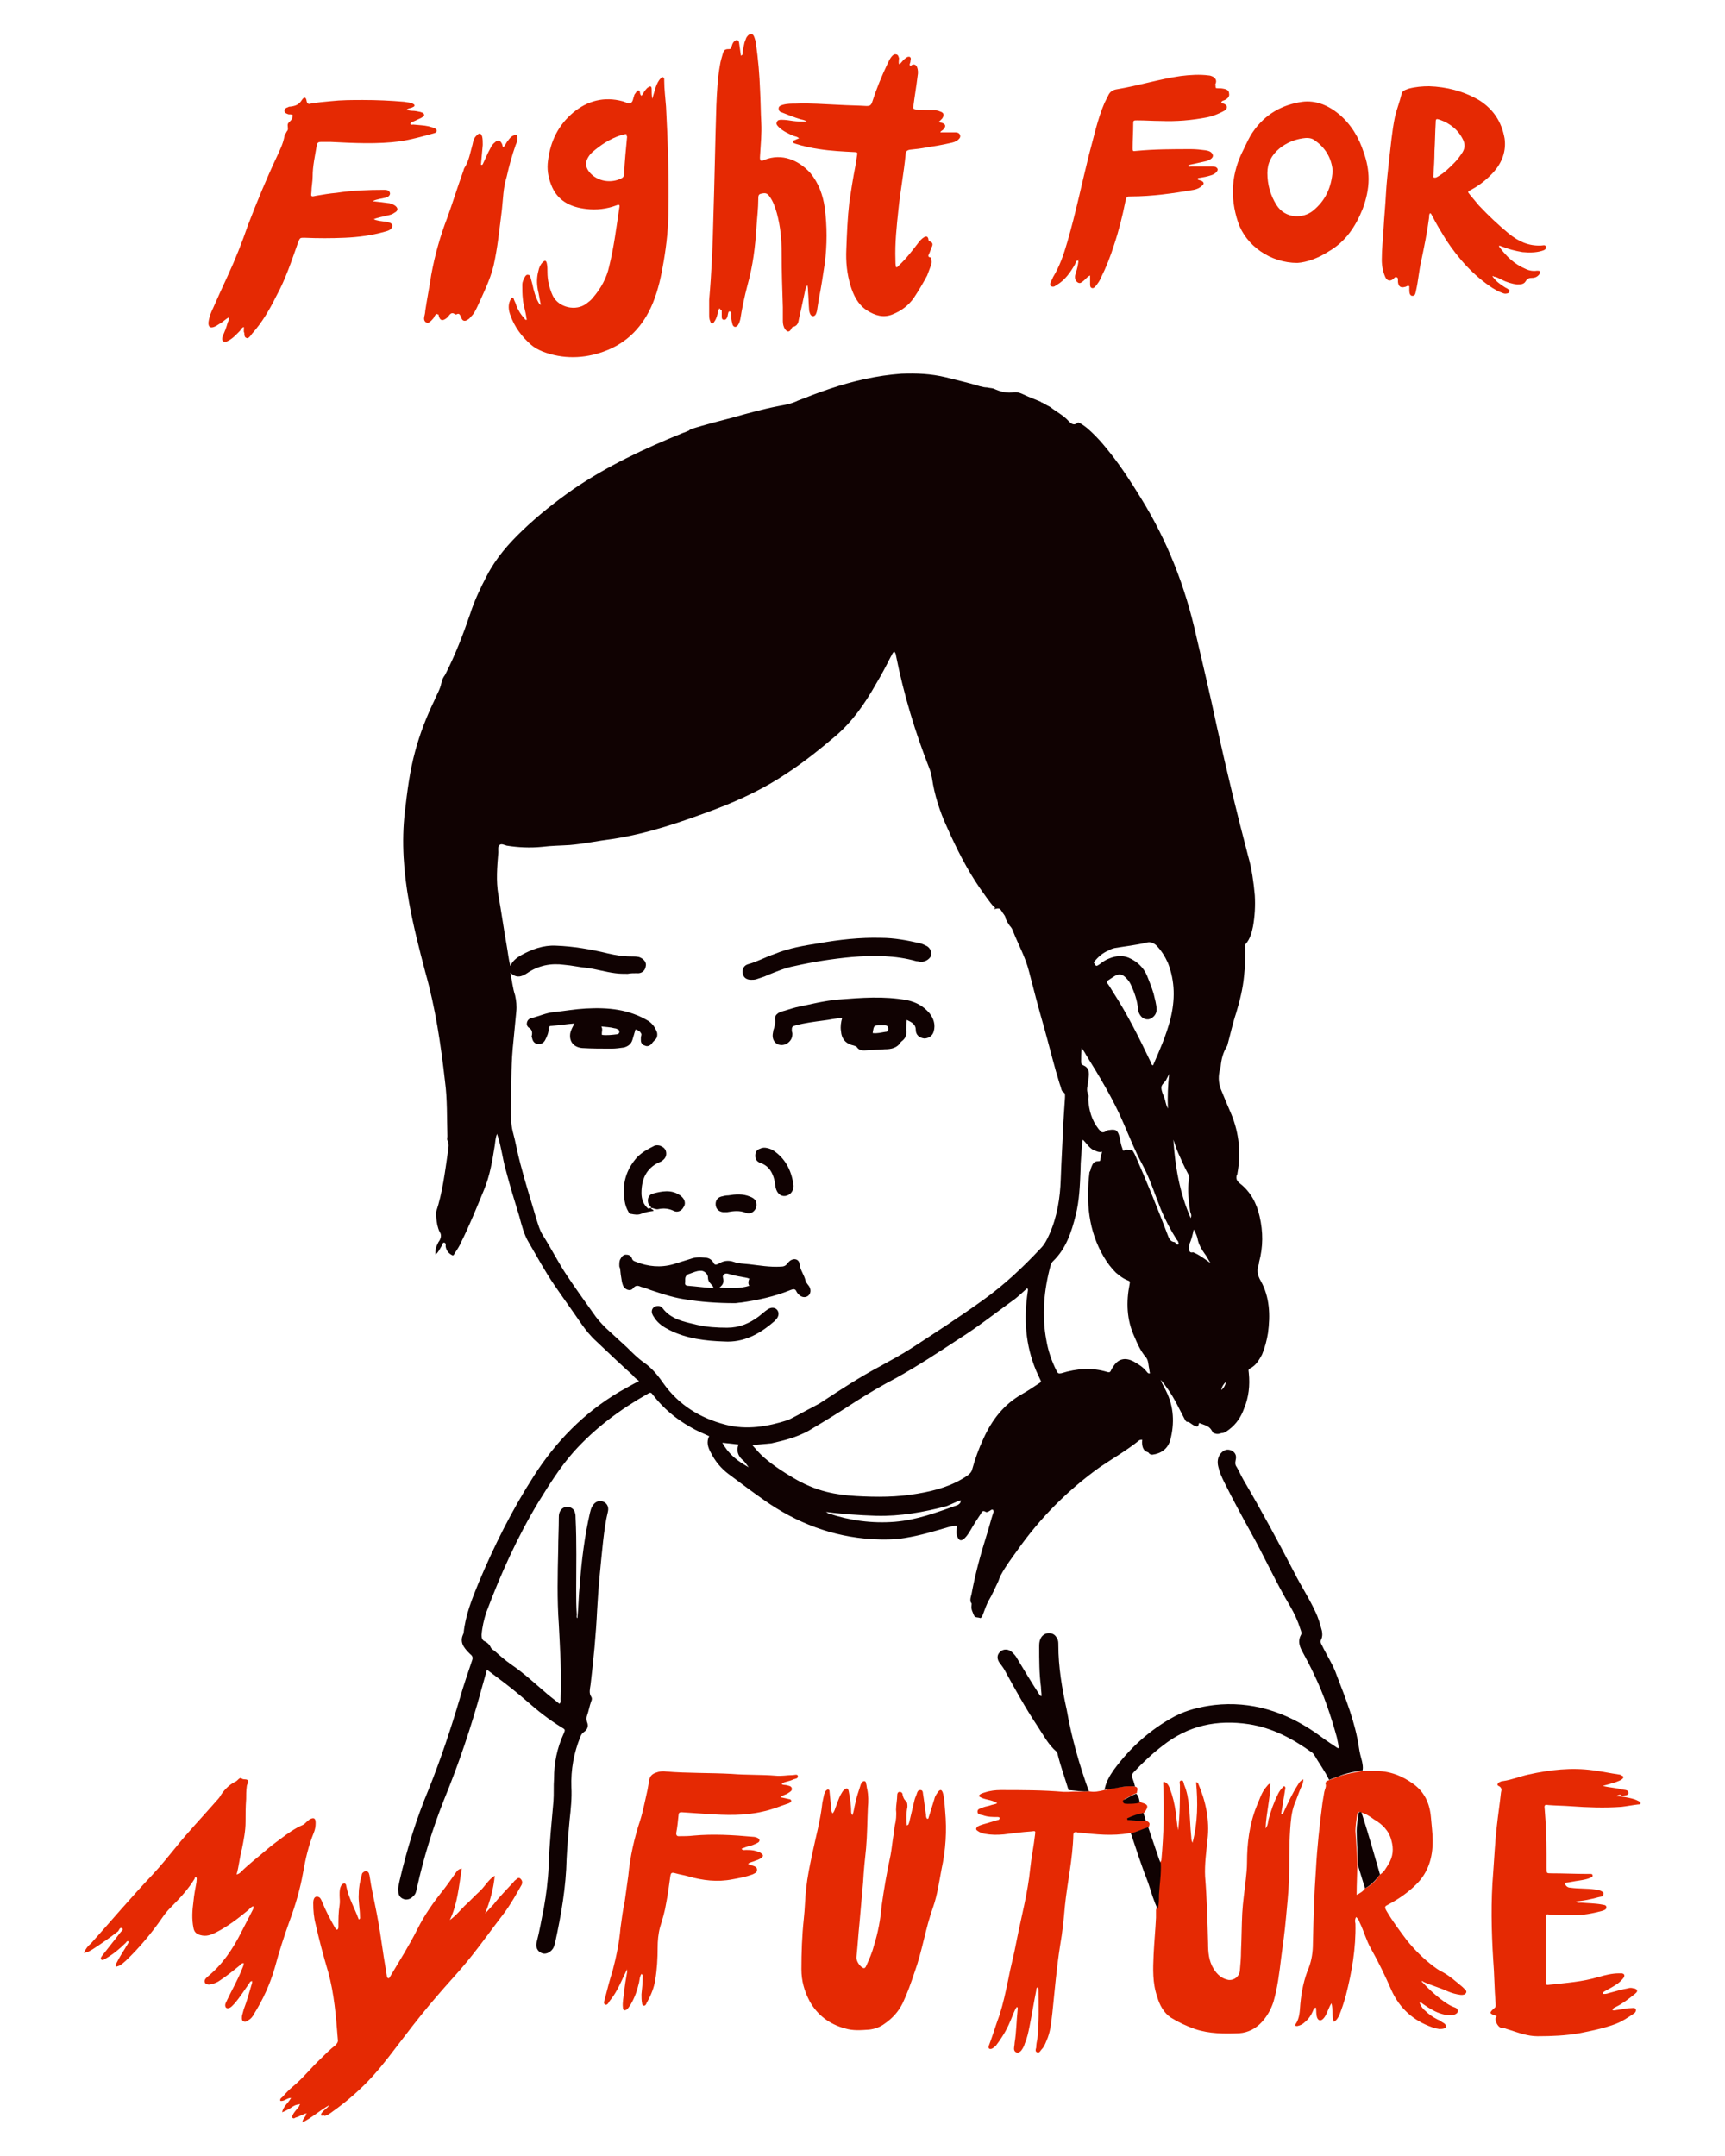 <?xml version="1.0" encoding="utf-8"?>
<!-- Generator: Adobe Illustrator 25.1.0, SVG Export Plug-In . SVG Version: 6.00 Build 0)  -->
<svg version="1.1" id="Layer_1" xmlns="http://www.w3.org/2000/svg" xmlns:xlink="http://www.w3.org/1999/xlink" x="0px" y="0px"
	 viewBox="0 0 288 360" style="enable-background:new 0 0 288 360;" xml:space="preserve">
<style type="text/css">
	.st0{fill:#100202;}
	.st1{fill:#E52903;}
</style>
<g>
	<path class="st0" d="M190.7,240.4c-0.2,0-0.3,0-0.5,0.1c-2.1,1.7-4.4,3-6.6,4.5c-5.3,3.8-9.9,8.4-13.7,13.8c-1,1.4-2,2.7-2.8,4.2
		c-0.2,0.3-0.3,0.8-0.5,1.2c-0.5,1-0.9,2-1.5,3c-0.4,0.7-0.7,1.6-1,2.4c-0.1,0.2-0.1,0.4-0.4,0.6c-0.4-0.2-0.9,0-1.1-0.5
		c-0.2-0.5-0.5-1-0.4-1.6c0-0.2,0.1-0.4-0.1-0.5c-0.2-0.5,0-1,0.1-1.4c0.6-3.3,1.5-6.6,2.5-9.8c0.4-1.2,0.7-2.5,1.1-3.7
		c0.1-0.2,0.1-0.4,0-0.6c-0.3-0.1-0.4,0.1-0.6,0.2c-0.2,0.1-0.5,0.3-0.7,0.1c-0.4-0.2-0.6,0-0.7,0.3c-0.6,0.9-1.2,1.8-1.7,2.7
		c-0.3,0.5-0.6,1-1,1.4c-0.6,0.6-1,0.5-1.3-0.3c-0.2-0.5-0.1-1.1,0-1.7c-0.5-0.1-1,0.1-1.5,0.2c-2.4,0.7-4.7,1.4-7.2,1.8
		c-1.8,0.3-3.7,0.3-5.5,0.2c-6.6-0.4-12.6-2.7-18-6.5c-2-1.4-4-2.9-6-4.4c-1.2-0.9-2.2-2.1-2.9-3.5c-0.5-0.9-0.8-1.8-0.3-2.8
		c-1.1-0.5-2.1-0.9-3.1-1.5c-2.5-1.4-4.6-3.2-6.3-5.4c-0.2-0.3-0.4-0.5-0.8-0.2c-4.6,2.6-8.8,5.7-12.4,9.7c-2.3,2.6-4.1,5.5-5.9,8.4
		c-3.5,5.8-6.3,12-8.7,18.4c-0.4,1.2-0.7,2.5-0.8,3.8c0,0.5,0.1,0.9,0.6,1.1c0.4,0.2,0.7,0.5,0.9,0.9c0.1,0.3,0.4,0.5,0.6,0.6
		c0.9,0.8,1.8,1.6,2.8,2.3c2.2,1.5,4,3.2,6,4.9c0.7,0.6,1.4,1.1,2.1,1.7c0.3-0.3,0.2-0.6,0.2-0.8c0.2-4.2-0.1-8.3-0.3-12.5
		c-0.3-4.2-0.2-8.3-0.1-12.5c0-1.7,0.1-3.5,0.1-5.2c0-0.3,0-0.6,0.1-0.9c0.2-0.6,0.7-1,1.3-1c0.6,0,1.2,0.4,1.3,1
		c0.1,0.3,0.1,0.6,0.1,0.9c0.2,4,0.1,8.1,0.1,12.1c0,1.3,0,2.6,0.1,4c0,0.2-0.1,0.5,0.1,0.6c0.2-1.9,0.2-3.8,0.4-5.6
		c0.3-4,0.8-8.1,1.7-12c0.1-0.4,0.2-0.8,0.4-1.1c0.4-0.7,1-1,1.7-0.8c0.7,0.2,1.1,0.9,0.9,1.7c-0.4,1.6-0.6,3.2-0.8,4.9
		c-0.4,3.8-0.8,7.7-1,11.5c-0.2,4.2-0.6,8.3-1.1,12.5c-0.1,0.7-0.3,1.4,0.1,2c0.2,0.3,0.1,0.6,0,0.8c-0.3,0.8-0.4,1.6-0.7,2.4
		c-0.1,0.3-0.1,0.6,0,1c0.3,0.7,0.1,1.3-0.5,1.7c-0.3,0.2-0.5,0.5-0.6,0.8c-1.1,2.7-1.6,5.5-1.5,8.4c0.1,1.8-0.1,3.7-0.3,5.5
		c-0.2,2.2-0.4,4.4-0.5,6.5c-0.1,4.7-0.9,9.3-1.9,13.9c-0.1,0.4-0.2,0.8-0.4,1.1c-0.5,0.7-1.3,1-1.9,0.7c-0.7-0.3-1-1-0.8-1.8
		c0.5-1.9,0.8-3.8,1.2-5.7c0.4-2.3,0.7-4.6,0.8-6.9c0.1-3.7,0.5-7.3,0.8-10.9c0.1-1.3,0-2.5,0.1-3.8c0-2.6,0.5-5.1,1.6-7.5
		c0.3-0.7,0.3-0.7-0.4-1.1c-2.1-1.3-4-2.8-5.8-4.4c-1.5-1.3-3-2.5-4.6-3.7c-0.7-0.5-1.3-1-2-1.5c-0.3,1.1-0.6,2.1-0.9,3.2
		c-1.7,6.3-3.8,12.5-6.3,18.6c-1.9,4.8-3.4,9.7-4.5,14.7c-0.1,0.5-0.2,1-0.6,1.3c-0.4,0.5-1.1,0.7-1.6,0.5c-0.6-0.2-0.9-0.7-0.9-1.3
		c-0.1-0.6,0.1-1.1,0.2-1.7c1.2-5.2,2.8-10.4,4.9-15.4c2-5,3.7-10.1,5.2-15.2c0.6-2.1,1.3-4.1,2-6.2c0.2-0.5,0.1-0.8-0.3-1.1
		c-0.4-0.4-0.8-0.8-1.1-1.3c-0.3-0.5-0.4-1.1-0.2-1.7c0.1-0.2,0.1-0.3,0.2-0.5c0.3-3,1.4-5.7,2.5-8.4c2.6-6.2,5.6-12.2,9.2-17.8
		c3.7-5.8,8.4-10.6,14.3-14.1c1.1-0.6,2.1-1.2,3.3-1.8c-0.4-0.3-0.8-0.6-1.1-1c-2-1.8-4-3.7-6-5.6c-1-0.9-1.8-1.9-2.5-2.9
		c-1.5-2.2-3.1-4.4-4.6-6.6c-1.5-2.2-2.8-4.6-4.2-7c-0.8-1.3-1.2-2.9-1.6-4.4c-0.8-2.6-1.6-5.2-2.3-7.9c-0.5-1.8-0.7-3.7-1.3-5.5
		c0-0.1-0.1-0.2-0.1-0.4c-0.3,0.7-0.3,1.4-0.4,2c-0.4,2.5-0.8,5-1.8,7.4c-1.2,2.9-2.4,5.9-3.8,8.7c-0.3,0.7-0.7,1.3-1.1,1.9
		c-0.1,0.2-0.2,0.4-0.4,0.3c-0.6-0.3-1-0.8-1.1-1.5c0-0.2,0.1-0.5-0.2-0.6c-0.3-0.1-0.3,0.3-0.4,0.4c0,0.1-0.1,0.2-0.1,0.2
		c-0.3,0.5-0.5,1-1,1.4c-0.1-0.9,0.2-1.5,0.5-2.1c0.4-0.5,0.6-1.2,0.2-1.7c-0.2-0.4-0.3-0.8-0.4-1.2c-0.1-0.6-0.2-1.2-0.2-1.8
		c0-0.1,0-0.2,0-0.3c1.1-3.3,1.5-6.8,2-10.2c0.1-0.6,0.2-1.2-0.1-1.8c-0.1-0.2,0-0.4,0-0.7c-0.1-3.1,0-6.1-0.4-9.1
		c-0.7-6.2-1.6-12.3-3.3-18.3c-1-3.8-2-7.7-2.7-11.6c-0.9-5-1.3-10.1-0.7-15.2c0.4-3.4,0.8-6.7,1.7-10c0.8-3,1.9-5.8,3.2-8.5
		c0.4-1,1-1.9,1.2-3c0.1-0.5,0.3-0.9,0.6-1.3c1.7-3.3,3-6.7,4.2-10.2c0.7-2.2,1.7-4.3,2.8-6.4c1.5-2.9,3.6-5.3,5.9-7.5
		c2.6-2.5,5.5-4.8,8.5-6.9c5.7-3.9,11.9-6.8,18.3-9.4c0.3-0.1,0.6-0.2,1-0.4c0,0,0.1,0,0.1,0l0-0.1c0.1-0.1,0.3-0.1,0.4-0.2
		c2.3-0.7,4.6-1.3,6.9-1.9c2.5-0.7,5-1.4,7.6-1.9c1.1-0.2,2.2-0.4,3.2-0.9c1.8-0.7,3.6-1.4,5.4-2c3.9-1.3,7.8-2.2,11.9-2.5
		c2.5-0.1,4.9,0,7.4,0.6c1.9,0.5,3.8,0.9,5.7,1.5c0.4,0.1,0.8,0.2,1.2,0.2c0.4,0.1,0.8,0.1,1.1,0.2c1.1,0.5,2.2,0.8,3.4,0.6
		c0.8-0.1,1.6,0.4,2.3,0.7c0.7,0.3,1.5,0.6,2.2,0.9c0,0.1,0,0.1,0.1,0.1c0.1,0,0.2,0.1,0.3,0.1c0,0.1,0,0.1,0.1,0.1
		c0.1,0,0.2,0.1,0.2,0.1c0,0,0,0,0,0s0,0,0,0c0.3,0.2,0.6,0.3,0.9,0.5c1,0.8,2.1,1.3,3,2.3c0.5,0.5,0.9,0.8,1.5,0.3
		c0.1-0.1,0.2,0,0.3,0c1.1,0.6,1.9,1.4,2.7,2.2c0.9,0.9,1.7,1.9,2.5,2.9c1.9,2.4,3.5,4.9,5.1,7.5c4.4,7.1,7.4,14.8,9.2,22.9
		c1.2,5.1,2.4,10.2,3.5,15.4c1.6,7.2,3.3,14.3,5.2,21.5c0.6,2.1,0.9,4.3,1.1,6.5c0.1,1.8,0,3.5-0.3,5.2c-0.2,1-0.5,2.1-1.2,2.9
		c-0.2,0.2-0.1,0.5-0.1,0.8c0,1.5,0,3-0.2,4.6c-0.2,2.1-0.7,4.1-1.3,6.1c-0.6,1.8-1,3.7-1.5,5.5c-0.7,1.1-1,2.3-1.1,3.5
		c0,0.1-0.1,0.3-0.1,0.4c-0.3,1.1-0.3,2.2,0.1,3.3c0.6,1.5,1.2,2.9,1.8,4.3c1.3,3.2,1.6,6.5,1,9.8c0,0.1,0,0.2-0.1,0.3
		c-0.2,0.6,0,1,0.5,1.4c1.8,1.4,2.8,3.3,3.3,5.5c0.6,2.6,0.6,5.1-0.1,7.7c0,0.1,0,0.1,0,0.2c-0.4,1-0.3,1.9,0.3,2.9
		c1.5,2.7,1.6,5.7,1.2,8.7c-0.2,1.2-0.5,2.4-1,3.6c-0.5,0.9-1,1.8-2,2.3c-0.4,0.2-0.2,0.5-0.2,0.8c0.2,2,0,4-0.8,5.9
		c-0.5,1.4-1.3,2.6-2.5,3.5c-0.4,0.3-0.8,0.6-1.3,0.6c0,0,0,0,0,0c-0.5,0.2-0.9,0.2-1.4-0.1c-0.5-0.9-0.6-1-2.3-1.6
		c-0.2,0.7-0.2,0.7-0.9,0.4c-0.4-0.2-0.7-0.6-1.2-0.6c-0.1-0.1-0.2-0.2-0.3-0.4c0,0,0,0,0,0c-0.5-1-1-1.9-1.5-2.9
		c-0.7-1.3-1.5-2.5-2.5-3.7c0.2,0.7,0.6,1.2,0.9,1.9c1.3,2.6,1.4,5.4,0.7,8.1c-0.4,1.5-1.5,2.3-3,2.5c-0.3,0-0.5-0.1-0.7-0.4
		C190.8,242.3,190.6,241.4,190.7,240.4C190.6,240.4,190.7,240.4,190.7,240.4z M199.2,209.1c1,0.4,1.9,1.1,2.9,1.8
		c-0.4-0.6-0.6-1.1-1-1.6c-0.5-0.7-0.9-1.4-1.1-2.2c-0.1-0.6-0.3-1.1-0.7-1.8c-0.2,1-0.4,1.7-0.7,2.4c-0.1,0.3-0.1,0.6-0.1,0.9
		C198.6,209.1,198.8,209.2,199.2,209.1z M185.1,188.7c1.2-0.2,1.5,0,1.8,1.1c0.1,0.2,0.1,0.3,0.1,0.5c0.1,0.5,0.2,1,0.4,1.5
		c0,0.2,0.1,0.4,0.3,0.3c0.4-0.3,0.9,0.1,1.3-0.1c0.3,0.4,0.5,0.8,0.7,1.3c1.8,4.1,3.5,8.3,5.1,12.5c0.3,0.7,0.4,1.5,1.3,1.6
		c0.1,0,0.1,0.1,0.2,0.2c0.1,0.1,0.2,0.3,0.4,0.2c0.2-0.1,0-0.3,0-0.5c-0.1-0.1-0.2-0.3-0.3-0.4c-1-1.6-1.9-3.3-2.6-5
		c-1-2.5-1.8-5.1-3.1-7.5c-1.2-2.2-2.1-4.5-3.1-6.8c-1.7-4-4-7.8-6.3-11.5c-0.2-0.4-0.5-0.8-0.7-1.1c-0.1,0.8-0.1,1.6-0.1,2.3
		c0,0.3,0.1,0.5,0.4,0.6c0.7,0.3,0.9,0.8,0.9,1.5c0,0.4-0.1,0.7-0.1,1.1c-0.1,0.8-0.4,1.5,0,2.3c0.1,0.2,0,0.5,0,0.8
		c0.1,1.8,0.6,3.5,1.7,4.9c0.6,0.7,0.6,0.7,1.5,0.3C184.9,188.7,185,188.7,185.1,188.7z M182.5,192c-0.7-0.4-1.1-1.1-1.7-1.7
		c0,0.1-0.1,0.2-0.1,0.3c-0.1,1.6-0.3,3.3-0.3,4.9c-0.1,2.5-0.2,5-0.8,7.4c-0.7,2.8-1.6,5.6-3.8,7.7c-0.2,0.2-0.3,0.4-0.4,0.7
		c-1.1,4.1-1.5,8.3-0.7,12.5c0.3,1.8,0.9,3.5,1.7,5.1c0.2,0.4,0.3,0.5,0.8,0.4c2.6-0.8,5.1-1,7.7-0.2c0.3,0.1,0.5,0,0.6-0.3
		c0.1-0.2,0.2-0.4,0.3-0.5c0.8-1.4,2-1.7,3.4-1c0.9,0.5,1.7,1,2.3,1.8c0.1,0.1,0.2,0.3,0.5,0.2c-0.1-0.3-0.1-0.7-0.2-1.1
		c-0.1-0.6-0.1-1.2-0.6-1.7c-0.8-1-1.3-2.1-1.8-3.3c-1.3-2.8-1.4-5.8-0.8-8.8c0.1-0.4,0-0.5-0.3-0.6c-0.8-0.3-1.4-0.8-2-1.3
		c-0.8-0.8-1.4-1.6-2-2.6c-2.6-4.4-3-9.2-2.4-14.2c0.2-0.2,0.2-0.6,0.3-0.8c0.2-0.5,0.4-1,1.1-1c0.2,0,0.4,0,0.4-0.2
		c0-0.5,0.2-0.9,0.3-1.4C183.5,192.5,183,192.2,182.5,192z M166,151.5c-0.9-1-1.6-2.1-2.4-3.2c-2.2-3.2-3.9-6.6-5.5-10.2
		c-1.2-2.6-2.1-5.4-2.5-8.2c-0.1-0.5-0.2-1-0.4-1.5c-2.4-6.1-4.3-12.4-5.6-18.9c0-0.2-0.1-0.5-0.3-0.7c-0.3,0.2-0.4,0.6-0.6,0.9
		c-0.8,1.6-1.6,3.1-2.5,4.6c-1.8,3.2-3.9,6.2-6.7,8.6c-2.6,2.2-5.2,4.3-8.1,6.2c-3.7,2.5-7.7,4.4-11.9,6c-5.6,2.1-11.3,4.1-17.3,5
		c-2.4,0.3-4.7,0.8-7.1,1c-1.5,0.1-3,0.1-4.6,0.3c-2,0.2-4,0.1-5.9-0.2c-0.4-0.1-0.9-0.4-1.2-0.1c-0.3,0.3-0.2,0.8-0.2,1.2
		c-0.2,2.4-0.4,4.8,0,7.1c0.5,2.8,0.9,5.7,1.4,8.5c0.2,1.1,0.3,2.2,0.6,3.4c0.4-0.9,1.1-1.4,1.8-1.8c1.8-1,3.7-1.7,5.8-1.6
		c2.9,0.1,5.8,0.6,8.7,1.3c1.3,0.3,2.5,0.5,3.8,0.5c0.5,0,0.9,0,1.4,0.1c0.8,0.3,1.3,0.9,1.1,1.6c-0.1,0.7-0.7,1.2-1.5,1.1
		c-0.5,0-1,0-1.5,0.1c-0.7,0-1.4,0-2.1-0.1c-1.6-0.2-3.2-0.7-4.8-0.9c-1.2-0.1-2.4-0.4-3.7-0.5c-2.2-0.3-4.3,0.1-6.2,1.4
		c-0.9,0.6-1.8,0.9-2.8-0.1c0.3,1.4,0.4,2.6,0.8,3.8c0.2,0.9,0.3,1.8,0.2,2.7c-0.2,2.1-0.4,4.1-0.6,6.2c-0.3,3.4-0.2,6.7-0.3,10.1
		c0,1.2,0,2.5,0.3,3.7c0.5,1.8,0.8,3.7,1.3,5.5c0.8,3.1,1.8,6.2,2.7,9.3c0.3,0.9,0.5,1.7,1,2.5c1.4,2.2,2.6,4.6,4,6.7
		c1.4,2.1,2.9,4.2,4.4,6.3c0.6,0.9,1.3,1.7,2.1,2.5c1.2,1.1,2.4,2.2,3.6,3.3c0.9,0.9,1.8,1.8,2.8,2.5c1.3,0.9,2.3,2.1,3.2,3.4
		c2.6,3.7,6.2,5.9,10.5,7c3.5,0.9,7,0.3,10.4-0.8c0.2-0.1,0.4-0.2,0.6-0.3c1.2-0.6,2.4-1.3,3.6-1.9c0.5-0.3,1-0.5,1.4-0.8
		c3.2-2.1,6.4-4.2,9.8-6c1.8-1,3.5-1.9,5.2-3c4-2.6,8-5.2,11.9-8c3.5-2.5,6.6-5.4,9.6-8.6c0.7-0.7,1.1-1.5,1.5-2.4
		c1.3-2.9,1.8-6.1,1.9-9.2c0.1-3,0.3-6,0.4-9c0.1-1.5,0.2-3,0.3-4.5c0-0.3,0.1-0.8-0.2-1c-0.4-0.2-0.4-0.6-0.5-0.9
		c-0.3-0.8-0.5-1.7-0.8-2.6c-0.7-2.5-1.3-4.9-2-7.4c-0.9-3.1-1.7-6.2-2.5-9.3c-0.6-2.4-1.8-4.5-2.7-6.8c-0.1-0.3-0.3-0.6-0.5-0.8
		c-0.3-0.4-0.5-0.8-0.7-1.2c0-0.4-0.3-0.7-0.5-1c-0.5-0.8-0.5-0.8-1.4-0.6C166.2,151.5,166.1,151.4,166,151.5z M125.6,241.3
		c0.7,0.8,1.3,1.5,2,2.1c1.5,1.3,3.2,2.4,4.9,3.4c1.7,1,3.5,1.8,5.5,2.3c1.6,0.4,3.2,0.6,4.9,0.7c3.5,0.2,6.9,0.2,10.3-0.4
		c3-0.5,5.8-1.3,8.3-3c0.4-0.3,0.7-0.6,0.8-1c0.5-1.8,1.1-3.5,1.9-5.2c1.4-3.1,3.4-5.7,6.4-7.4c0.9-0.5,1.8-1.1,2.7-1.7
		c0.6-0.4,0.6-0.3,0.3-0.9c-0.2-0.4-0.4-0.9-0.6-1.3c-1.8-4.3-2.1-8.7-1.4-13.3c0-0.1,0.1-0.3-0.1-0.5c-0.9,0.8-1.7,1.6-2.6,2.2
		c-2.9,2.1-5.7,4.3-8.7,6.2c-3.5,2.3-7,4.6-10.6,6.6c-2.3,1.2-4.5,2.5-6.7,3.9c-2.6,1.7-5.2,3.3-7.9,4.9c-2,1.1-4,1.6-6.2,2.1
		C127.7,241.1,126.7,241.2,125.6,241.3z M182.6,160.7c0.4,0.7,0.4,0.7,1,0.3c0.5-0.4,1.1-0.8,1.7-1c1-0.4,2.1-0.5,3.1-0.1
		c1.4,0.6,2.5,1.6,3.1,3c0.4,1,0.8,2,1.1,3c0.2,0.9,0.5,1.8,0.5,2.7c0,0.8-0.6,1.4-1.3,1.6c-0.8,0.1-1.4-0.4-1.7-1.2
		c0-0.2-0.1-0.3-0.1-0.5c-0.1-1.4-0.6-2.8-1.2-4.1c-0.2-0.4-0.4-0.7-0.7-1c-0.7-0.8-1.3-0.9-2.2-0.3c-0.3,0.2-0.6,0.4-0.9,0.6
		c-0.2,0.1-0.2,0.3-0.1,0.5c0.3,0.4,0.6,0.9,0.9,1.4c2.4,3.7,4.4,7.7,6.3,11.7c0.1,0.2,0.1,0.5,0.4,0.6c1.1-2.5,2.2-5,2.9-7.7
		c0.8-3.2,0.8-6.3-0.4-9.4c-0.5-1.1-1.1-2.1-2-3c-0.5-0.4-1-0.6-1.6-0.4c-1.7,0.4-3.5,0.6-5.3,0.9c-0.4,0.1-0.7,0.2-1,0.4
		C184.1,159.1,183.3,159.8,182.6,160.7z M160.4,250.5c-0.9,0.3-1.6,0.7-2.4,1c-3.8,1-7.7,1.7-11.7,1.6c-3-0.1-5.9-0.3-8.8-0.7
		c-0.2,0-0.3-0.1-0.4-0.2c0.5-0.1,0.8,0.3,1.2,0.5c3.6,1.2,7.3,1.7,11.1,1.4c3.7-0.3,7.1-1.6,10.5-2.8
		C160.2,251.1,160.4,251,160.4,250.5z M198.8,203.4c0.2-0.5,0-0.8-0.1-1.1c-0.2-1.8-0.5-3.5-0.2-5.3c0.1-0.4,0-0.8-0.2-1.1
		c-0.6-1.1-1.1-2.3-1.6-3.4c-0.3-0.7-0.5-1.4-0.8-2.2C196.2,194.7,196.9,199.1,198.8,203.4z M125,245c-0.4-0.5-0.6-0.9-1-1.2
		c-0.8-0.7-1.1-1.6-0.7-2.6c-0.9-0.1-1.7-0.2-2.7-0.3C121.7,242.9,123.2,244,125,245z M195.2,179.3c-0.1,0.3-0.3,0.6-0.4,0.8
		c-0.2,0.6-0.9,0.9-0.9,1.5c0,0.6,0.3,1.2,0.5,1.7c0.2,0.5,0.2,1.1,0.6,1.8C194.9,183.1,195,181.2,195.2,179.3z M204.7,230.7
		c-0.4,0.4-0.7,0.8-0.8,1.4C204.4,231.7,204.6,231.2,204.7,230.7z"/>
	<path class="st1" d="M151.4,304.8c0.4-0.1,0.3-0.4,0.4-0.5c0.3-1.3,0.6-2.5,0.9-3.8c0.1-0.4,0.3-0.7,0.4-1.1
		c0.1-0.3,0.2-0.5,0.6-0.5c0.3,0,0.4,0.3,0.4,0.6c0.2,1.2,0.3,2.3,0.5,3.5c0,0.2,0,0.5,0.2,0.7c0.3,0,0.2-0.2,0.3-0.4
		c0.3-1,0.6-1.9,0.9-2.9c0.1-0.5,0.4-0.9,0.7-1.3c0.3-0.3,0.5-0.3,0.7,0.2c0.3,1,0.3,2,0.4,3.1c0.3,3.3,0.1,6.5-0.6,9.7
		c-0.4,2.1-0.7,4.3-1.4,6.3c-1.3,3.6-1.8,7.3-3.1,10.9c-0.6,1.8-1.2,3.5-2,5.2c-0.7,1.4-1.7,2.5-3,3.4c-0.8,0.6-1.7,0.9-2.6,1
		c-1.4,0.1-2.7,0.2-4-0.2c-2.6-0.7-4.6-2.2-5.9-4.5c-0.9-1.7-1.4-3.4-1.4-5.4c0-2.8,0.1-5.6,0.4-8.4c0.2-1.7,0.2-3.4,0.4-5.1
		c0.2-1.9,0.6-3.8,1-5.7c0.6-2.9,1.4-5.7,1.7-8.6c0.1-0.5,0.2-0.9,0.3-1.4c0.1-0.2,0.1-0.4,0.3-0.6c0.1-0.1,0.2-0.2,0.4-0.2
		c0.2,0.1,0.2,0.2,0.2,0.4c0.1,1,0.2,1.9,0.3,2.9c0,0.2,0,0.4,0.2,0.7c0.3-0.3,0.4-0.7,0.5-1c0.3-0.7,0.5-1.5,0.9-2.2
		c0.2-0.3,0.3-0.6,0.6-0.8c0.4-0.3,0.6-0.2,0.7,0.3c0.2,1.1,0.4,2.2,0.4,3.3c0,0.2,0,0.4,0.2,0.7c0.3-0.7,0.3-1.3,0.5-2
		c0.2-1.1,0.6-2.1,0.9-3.1c0-0.1,0.1-0.2,0.2-0.3c0.1-0.2,0.2-0.3,0.4-0.3c0.2,0,0.3,0.2,0.3,0.4c0.1,0.3,0.1,0.7,0.2,1
		c0.2,1,0.2,2,0.1,3c-0.1,2.3-0.1,4.5-0.3,6.8c-0.2,1.9-0.4,3.8-0.5,5.7c-0.2,2.3-0.4,4.5-0.6,6.8c-0.2,1.9-0.3,3.7-0.5,5.6
		c-0.1,0.7,0.5,1.6,1.1,1.9c0.3,0.1,0.4-0.1,0.5-0.3c0.5-1.1,1-2.2,1.3-3.4c0.7-2.2,1.1-4.4,1.3-6.7c0.4-2.9,0.9-5.7,1.5-8.5
		c0.2-1.1,0.3-2.3,0.5-3.4c0.1-0.5,0.1-1,0.2-1.5c0.2-0.8,0.3-1.7,0.2-2.6c0-0.8,0.2-1.7,0.2-2.5c0-0.2,0.1-0.5,0.4-0.5
		c0.3,0,0.5,0.2,0.5,0.5c0.1,0.4,0.2,0.7,0.5,1c0.3,0.2,0.3,0.6,0.3,1C151.3,302.7,151.3,303.7,151.4,304.8z"/>
	<path class="st1" d="M87.9,53.2c-0.1-1.1-0.5-2.1-0.6-3.2c-0.1-0.8-0.1-1.7-0.1-2.5c0-0.4,0.2-0.8,0.4-1.2c0.1-0.2,0.3-0.5,0.6-0.4
		c0.3,0,0.3,0.3,0.4,0.5c0.1,0.4,0.2,0.7,0.3,1.1c0.2,1,0.5,2.1,1,3c0.1,0.1,0.1,0.3,0.4,0.4c-0.2-0.8-0.3-1.7-0.5-2.5
		c-0.2-1.1-0.2-2.1,0.1-3.2c0.1-0.5,0.3-1,0.7-1.4c0.4-0.4,0.6-0.3,0.7,0.2c0.1,0.5,0.1,0.9,0.1,1.4c0,1.4,0.3,2.7,0.9,4
		c1,2,3.9,2.6,5.6,1.3c0.4-0.3,0.8-0.6,1.1-1c1.3-1.5,2.3-3.3,2.7-5.2c0.8-3.2,1.2-6.5,1.7-9.8c0.1-0.5,0-0.6-0.5-0.4
		c-1.6,0.6-3.3,0.8-5,0.6c-2.7-0.3-4.9-1.4-5.9-4.1c-0.5-1.3-0.7-2.6-0.5-4c0.4-3.2,1.7-5.9,4.2-8c2.4-2,5.2-2.7,8.2-1.9
		c0.5,0.1,1,0.5,1.4,0.3c0.4-0.2,0.4-0.8,0.6-1.3c0,0,0-0.1,0.1-0.2c0.2-0.2,0.3-0.6,0.6-0.6c0.3,0,0.2,0.4,0.3,0.6
		c0,0.1,0.1,0.2,0.2,0.3c0.3-0.3,0.4-0.7,0.6-0.9c0.2-0.2,0.3-0.4,0.5-0.5c0.4-0.3,0.6-0.2,0.6,0.3c0,0.5,0,1,0.1,1.6
		c0.2-0.7,0.4-1.3,0.6-2c0.2-0.5,0.4-1,0.8-1.4c0.1-0.1,0.2-0.3,0.4-0.2c0.2,0.1,0.2,0.3,0.2,0.4c0,0.1,0,0.1,0,0.2
		c0,1.4,0.2,2.9,0.3,4.3c0.3,5.7,0.5,11.4,0.4,17.2c0,2.9-0.3,5.8-0.8,8.7c-0.4,2.4-0.9,4.7-1.8,6.9c-1.6,3.9-4.3,6.7-8.2,8.1
		c-3.3,1.2-6.8,1.3-10.2,0c-0.7-0.3-1.3-0.6-1.9-1.1c-1.6-1.4-2.8-3-3.5-5c-0.3-0.8-0.4-1.7,0-2.5c0.1-0.2,0.1-0.3,0.3-0.4
		c0.2,0,0.3,0.2,0.3,0.3c0.1,0.3,0.3,0.6,0.4,1c0.3,0.8,0.8,1.6,1.4,2.2c0,0.1,0.1,0.2,0.2,0.2C88,53.4,88,53.3,87.9,53.2z
		 M104.6,22.4c-0.2,0-0.4,0-0.5,0.1c-0.2,0-0.3,0.1-0.5,0.1c-1.8,0.6-3.3,1.6-4.7,2.8c-0.2,0.2-0.4,0.4-0.6,0.7
		c-0.6,0.9-0.6,1.7,0,2.5c1.1,1.5,3.3,2.1,5.2,1.3c0.5-0.2,0.7-0.4,0.7-0.9c0.1-2.1,0.3-4.1,0.5-6.2
		C104.6,22.7,104.6,22.6,104.6,22.4z"/>
	<path class="st1" d="M269.9,299.9c1,0.1,1.7,0.2,2.5,0.4c0.4,0.1,0.7,0.2,1.1,0.4c0.2,0.1,0.4,0.2,0.4,0.4c0,0.2-0.2,0.2-0.4,0.2
		c-0.9,0.1-1.9,0.3-2.8,0.4c-2.8,0.2-5.6,0.1-8.4-0.1c-1.3-0.1-2.5-0.1-3.8-0.2c-0.6-0.1-0.7,0-0.6,0.7c0.2,2.5,0.3,4.9,0.3,7.4
		c0,0.8,0,1.6,0,2.4c0,0.9,0,0.9,0.8,0.9c2,0,4,0.1,6,0.1c0.2,0,0.3,0,0.5,0c0.2,0,0.4,0,0.4,0.3c0,0.2-0.1,0.2-0.3,0.3
		c-0.6,0.3-1.3,0.4-1.9,0.5c-0.8,0.1-1.6,0.3-2.5,0.4c0.2,0.5,0.5,0.8,1,0.8c1.4,0.2,2.8,0.1,4.1,0.3c0.4,0.1,0.8,0.1,1.1,0.3
		c0.2,0.1,0.4,0.2,0.3,0.5c0,0.2-0.2,0.4-0.4,0.4c-0.6,0.1-1.1,0.3-1.7,0.4c-0.8,0.2-1.6,0.3-2.5,0.4c0.3,0.3,0.6,0.2,0.9,0.2
		c1.1,0.1,2.3,0.1,3.4,0.3c0.3,0.1,0.8,0,0.8,0.5c0,0.4-0.5,0.5-0.8,0.6c-1.5,0.4-3.1,0.7-4.7,0.7c-1.3,0-2.6,0-3.9-0.1
		c-0.7-0.1-0.7-0.1-0.7,0.6c0,3.5,0,7,0,10.5c0,0.6,0,0.7,0.6,0.6c2.8-0.3,5.6-0.5,8.2-1.3c1.1-0.3,2.2-0.6,3.4-0.6
		c0.2,0,0.3,0,0.5,0c0.4,0.1,0.5,0.3,0.3,0.7c-0.3,0.4-0.6,0.7-1,1c-0.7,0.5-1.5,0.9-2.2,1.3c-0.1,0.1-0.3,0.1-0.3,0.4
		c0.3,0.1,0.7,0,1-0.1c1.1-0.3,2.1-0.6,3.2-0.8c0.3-0.1,0.6-0.1,0.9,0c0.2,0,0.5,0.1,0.6,0.3c0.1,0.3-0.1,0.4-0.3,0.6
		c-1,0.8-2,1.6-3.2,2.2c-0.2,0.1-0.5,0.2-0.6,0.5c0.3,0.2,0.6,0,0.9,0c0.8-0.1,1.5-0.3,2.3-0.3c0.2,0,0.6-0.1,0.7,0.2
		c0.1,0.3-0.1,0.6-0.3,0.7c-1,0.7-2.1,1.4-3.2,1.8c-1.9,0.7-3.9,1.1-5.9,1.5c-2.3,0.4-4.6,0.5-7,0.5c-1.7,0-3.2-0.6-4.8-1.1
		c-0.4-0.1-0.7-0.3-1.2-0.3c-0.5,0-1.1-1-1-1.6c0-0.1,0.1-0.2,0.1-0.2c0.1-0.1,0.1-0.2,0-0.2c-1.2-0.4-1.2-0.5-0.3-1.3
		c0.3-0.2,0.2-0.5,0.2-0.8c-0.2-2.4-0.2-4.9-0.4-7.3c-0.3-4.8-0.4-9.7,0-14.5c0.2-2.6,0.3-5.1,0.6-7.7c0.2-1.9,0.5-3.8,0.7-5.7
		c0.1-0.4,0.2-0.8-0.4-1.1c-0.3-0.1-0.2-0.4,0.1-0.6c0.2-0.1,0.4-0.2,0.6-0.2c1.5-0.2,2.9-0.8,4.3-1.1c3.6-0.8,7.2-1.2,10.8-0.7
		c1.5,0.2,2.9,0.5,4.3,0.7c0.2,0,0.3,0.1,0.5,0.2c0.3,0.1,0.3,0.3,0.1,0.5c-0.3,0.3-0.7,0.4-1.2,0.6c-0.7,0.2-1.3,0.4-2.1,0.6
		c1.1,0.3,2.2,0.3,3.2,0.6c0.4,0.1,1.1,0,1.1,0.6c0,0.4-0.7,0.4-1.1,0.5C270.7,299.6,270.3,299.6,269.9,299.9z"/>
	<path class="st1" d="M193.7,311c0.1-0.1,0.1-0.2,0.2-0.4c0.4-4.3,0.5-8.6,0.3-12.9c0-0.1,0-0.1,0.1-0.2c0.6,0.2,0.8,0.6,1,1.1
		c0.5,1.3,0.8,2.6,1,4c0.1,0.9,0.2,1.9,0.4,3c0.3-2.6,0.3-5,0.3-7.5c0-0.3-0.2-0.7,0.2-0.8c0.4-0.1,0.4,0.4,0.5,0.7
		c0.5,1.2,0.7,2.4,0.8,3.6c0.2,1.7,0.2,3.4,0.4,5.2c0,0.2,0,0.5,0.2,0.9c0.9-3.4,0.9-6.8,0.6-10.1c0.2,0,0.3,0.1,0.3,0.1
		c1.3,3,2,6.2,1.6,9.5c-0.2,2-0.5,4.1-0.4,6.1c0.3,3.7,0.4,7.5,0.5,11.2c0,1.4,0.1,2.9,0.9,4.2c0.6,1,1.4,1.7,2.5,1.9
		c1,0.1,1.8-0.6,1.9-1.5c0.1-1.1,0.2-2.2,0.2-3.4c0.1-2.1,0.1-4.1,0.2-6.2c0.1-1.9,0.4-3.8,0.6-5.7c0.1-0.9,0.2-1.9,0.2-2.8
		c0-3.2,0.4-6.4,1.6-9.4c0.5-1.1,0.8-2.3,1.6-3.2c0.2-0.2,0.3-0.5,0.7-0.6c0,2.5-0.7,4.9-0.8,7.5c0.4-0.5,0.4-1,0.5-1.5
		c0.4-1.5,0.9-2.9,1.6-4.3c0.2-0.4,0.5-0.8,0.8-1.1c0.1-0.1,0.2-0.2,0.3-0.1c0.1,0.1,0.1,0.2,0.1,0.3c0,0.2-0.1,0.4-0.1,0.6
		c-0.2,1.2-0.4,2.4-0.6,3.7c0.4,0,0.4-0.3,0.5-0.5c0.7-1.5,1.4-3,2.3-4.4c0.2-0.4,0.5-0.7,0.9-0.9c0,0.6-0.2,1-0.4,1.4
		c-0.4,0.9-0.7,1.9-1.1,2.8c-0.5,1.4-0.6,2.8-0.7,4.2c-0.2,2.9-0.1,5.8-0.2,8.6c-0.1,2.1-0.3,4.1-0.5,6.2c-0.2,2.2-0.5,4.4-0.8,6.6
		c-0.3,2.5-0.6,5-1.3,7.4c-0.4,1.2-1,2.3-1.9,3.3c-1,1.1-2.3,1.8-3.8,1.9c-2.5,0.1-5,0.1-7.4-0.7c-1.4-0.5-2.7-1.1-4-1.9
		c-1.2-0.8-1.9-2.1-2.3-3.5c-0.8-2.3-0.7-4.6-0.6-7c0.1-2.1,0.3-4.1,0.4-6.2c0-0.4,0-0.9,0-1.3c0.3-0.8,0.2-1.6,0.2-2.4
		C193.5,314.6,193.8,312.8,193.7,311z"/>
	<path class="st1" d="M53.6,353c0.3-0.6,1-0.9,1.4-1.5c-1.5,0.8-2.9,2.1-4.5,2.9c0-0.7,0.6-0.9,0.6-1.4c0.1,0,0.1,0,0.1-0.1
		c0,0-0.1,0-0.1,0c-0.1,0-0.1,0.1,0,0.1c-0.2-0.2-0.4,0.1-0.6,0.1c-0.4,0.2-0.8,0.4-1.2,0.5c-0.1,0.1-0.3,0.2-0.5,0
		c-0.1-0.2,0-0.3,0.1-0.5c0.2-0.4,0.5-0.7,0.8-1.1c0.1-0.1,0.3-0.3,0.3-0.5c0,0,0.1-0.1,0.1-0.1c-0.1-0.1-0.1-0.1-0.2,0
		c-0.5,0-1,0.3-1.4,0.6c-0.4,0.2-0.8,0.5-1.4,0.7c0.2-1,1-1.5,1.5-2.4c-0.7,0-1.1,0.6-1.8,0.5c-0.1-0.4,0.2-0.5,0.4-0.7
		c0.5-0.6,1.1-1.2,1.7-1.7c1.7-1.4,3-3.1,4.6-4.6c0.8-0.8,1.6-1.6,2.5-2.3c0.3-0.3,0.5-0.6,0.4-1c-0.3-3.8-0.6-7.6-1.6-11.2
		c-0.8-2.7-1.5-5.3-2.1-8c-0.3-1.1-0.4-2.3-0.4-3.5c0-0.7,0.2-1.1,0.6-1.1c0.6,0,0.7,0.5,0.9,0.9c0.6,1.5,1.4,3,2.2,4.4
		c0.1,0.1,0.1,0.2,0.3,0.2c0.2-0.1,0.2-0.3,0.2-0.5c0-1.2,0-2.4,0.2-3.6c0.1-0.6,0-1.1,0-1.7c0-0.6,0-1.1,0.3-1.6
		c0.1-0.2,0.3-0.3,0.5-0.3c0.2,0,0.3,0.2,0.3,0.4c0.4,2,1.4,3.7,2.1,5.6c0.3-0.1,0.2-0.3,0.2-0.5c0-1.3-0.3-2.5-0.2-3.8
		c0-1,0.2-2.1,0.5-3.1c0-0.2,0.1-0.4,0.3-0.5c0.3-0.3,0.7-0.2,0.9,0.2c0,0.1,0.1,0.3,0.1,0.4c0.3,2.1,0.8,4.2,1.2,6.3
		c0.4,2,0.7,4.1,1,6.1c0.2,1.5,0.5,3,0.7,4.4c0,0.1,0,0.2,0.2,0.3c0.2,0.1,0.2-0.1,0.3-0.2c1.6-2.7,3.2-5.2,4.6-8
		c1.2-2.4,2.7-4.5,4.3-6.5c0.7-0.9,1.4-1.9,2.1-2.9c0.2-0.3,0.4-0.6,1-0.7c-0.5,3-0.7,5.9-2,8.6c1-0.7,1.7-1.6,2.5-2.4
		c0.9-0.8,1.7-1.7,2.6-2.5c0.8-0.8,1.4-1.9,2.4-2.5c-0.2,2.2-0.8,4.3-1.6,6.3c0.5-0.5,0.9-1,1.4-1.5c1-1.3,2.2-2.5,3.3-3.7
		c0.1-0.1,0.2-0.3,0.4-0.4c0.2-0.2,0.5-0.5,0.8-0.2c0.2,0.2,0.4,0.5,0.2,1c-0.9,1.6-1.8,3.2-2.9,4.7c-2.4,3.1-4.6,6.3-7.2,9.3
		c-1.2,1.4-2.5,2.8-3.7,4.2c-2.1,2.4-4,4.8-5.9,7.3c-1.7,2.2-3.3,4.4-5.2,6.5c-2,2.2-4.3,4.2-6.7,5.9c-0.4,0.3-0.8,0.6-1.3,0.7
		C53.8,353.1,53.7,353.1,53.6,353z"/>
	<path class="st1" d="M227.4,295.7c0.7,0,1.5,0,2.2,0c2.4,0,4.5,0.8,6.4,2.2c1.8,1.3,2.7,3.2,2.9,5.5c0.1,1.3,0.3,2.7,0.3,4
		c0,2.7-0.7,5.2-2.7,7.2c-1.4,1.4-3,2.5-4.7,3.4c-0.6,0.3-0.7,0.4-0.3,1.1c1,1.7,2.2,3.3,3.4,4.9c1.3,1.6,2.8,3.1,4.4,4.3
		c0.4,0.3,0.8,0.6,1.2,0.8c1.4,0.7,2.5,1.7,3.7,2.7c0.1,0.1,0.1,0.1,0.2,0.2c0.2,0.2,0.5,0.4,0.4,0.7c-0.2,0.4-0.5,0.4-0.9,0.4
		c-0.8-0.1-1.5-0.3-2.2-0.6c-1.3-0.6-2.8-1-4.1-1.6c0-0.1-0.1-0.1-0.2-0.1c-0.1,0.1,0,0.1,0.1,0.2c0.9,1,1.9,1.9,2.9,2.7
		c0.8,0.6,1.6,1.2,2.5,1.5c0.3,0.1,0.5,0.3,0.5,0.6c0,0.3-0.3,0.5-0.6,0.6c-0.7,0.2-1.3,0.1-2-0.1c-1.1-0.3-2.1-0.9-3.1-1.6
		c-0.2-0.1-0.4-0.4-0.7-0.3c0.2,0.5,0.5,1,0.9,1.3c0.6,0.6,1.3,1.1,2.1,1.5c0.2,0.1,0.5,0.2,0.7,0.4c0.3,0.2,0.7,0.3,0.7,0.8
		c0,0.3-0.5,0.4-1.1,0.4c-0.4-0.1-0.8-0.1-1.2-0.3c-3.1-1.1-5.4-3.1-6.8-6.2c-1-2.3-2.1-4.6-3.4-6.9c-0.8-1.4-1.2-3-1.9-4.4
		c-0.1-0.3-0.2-0.6-0.6-0.9c-0.2,0.4-0.2,0.7-0.1,1.1c0.1,4.1-0.6,8.1-1.6,12c-0.3,1.1-0.7,2.3-1.1,3.3c-0.2,0.4-0.4,0.8-0.9,1.1
		c-0.4-1-0.1-2-0.4-3.1c-0.3,0.4-0.4,0.8-0.6,1.2c-0.2,0.5-0.4,1-0.8,1.4c-0.4,0.4-0.8,0.3-1-0.2c-0.2-0.6-0.1-1.1-0.2-1.7
		c-0.3,0.1-0.4,0.3-0.5,0.6c-0.3,0.7-0.7,1.3-1.3,1.8c-0.4,0.4-0.8,0.6-1.3,0.7c-0.2,0-0.5,0-0.3-0.3c0.7-1,0.7-2.2,0.8-3.4
		c0.2-2.1,0.6-4.1,1.4-6c0.5-1.3,0.7-2.7,0.7-4.1c0.1-4.1,0.2-8.2,0.5-12.3c0.2-3.7,0.6-7.4,1.1-11.2c0.1-0.6,0.2-1.2,0.3-1.8
		c0.1-0.5,0.4-0.9,0.2-1.4c0-0.1,0.1-0.3,0.2-0.4c0.7-0.3,1.4-0.5,2.1-0.8C225,296.1,226.2,296,227.4,295.7z M226.6,311.4
		c0,1.6-0.1,3.2-0.1,5c0.6-0.3,1.1-0.6,1.4-1.1c1.1-0.5,1.8-1.3,2.5-2.3c0.7-0.4,1-1.1,1.4-1.7c0.8-1.3,0.9-2.6,0.5-4
		c-0.4-1.6-1.5-2.7-2.9-3.5c-0.7-0.5-1.4-1-2.3-1.2c-0.3-0.1-0.4,0-0.5,0.3c-0.1,0.9-0.3,1.9-0.3,2.8
		C226.4,307.6,226.6,309.5,226.6,311.4z"/>
	<path class="st1" d="M39.5,313c0.4-0.1,0.6-0.3,0.7-0.4c1.4-1.4,3-2.6,4.5-3.9c0.7-0.6,1.4-1.1,2.2-1.7c1.2-0.9,2.3-1.7,3.7-2.3
		c0.2-0.1,0.4-0.3,0.6-0.5c0.2-0.1,0.3-0.3,0.5-0.4c0.7-0.4,1-0.2,1,0.6c0,0.6-0.1,1.1-0.3,1.6c-0.9,2.2-1.4,4.4-1.8,6.7
		c-0.5,2.8-1.3,5.5-2.3,8.2c-0.9,2.5-1.7,5-2.4,7.6c-0.8,2.8-2,5.4-3.5,7.8c-0.2,0.4-0.5,0.8-0.9,1c-0.3,0.2-0.5,0.4-0.9,0.2
		c-0.3-0.2-0.2-0.6-0.2-0.9c0.1-0.4,0.2-0.7,0.3-1.1c0.5-1.3,0.9-2.7,1.3-4.1c0.1-0.2,0.1-0.4,0.1-0.6c-0.3,0-0.4,0.2-0.5,0.4
		c-0.8,1.1-1.6,2.4-2.5,3.4c-0.3,0.3-0.5,0.6-0.9,0.7c-0.4,0.1-0.6-0.1-0.6-0.5c0-0.3,0.2-0.5,0.3-0.8c0.8-1.7,1.8-3.4,2.5-5.2
		c0.1-0.3,0.3-0.6,0.3-1c-0.4,0-0.5,0.2-0.7,0.4c-1.1,0.9-2.1,1.7-3.3,2.5c-0.4,0.3-0.9,0.5-1.4,0.6c-0.3,0.1-0.5,0.1-0.8,0
		c-0.3-0.1-0.4-0.4-0.3-0.7c0.1-0.2,0.2-0.3,0.4-0.5c2.5-2,4.3-4.7,5.7-7.5c0.6-1.2,1.2-2.3,1.8-3.5c0.1-0.2,0.3-0.5,0.2-0.8
		c-0.4,0.1-0.6,0.4-0.8,0.6c-1.7,1.4-3.5,2.8-5.5,3.8c-0.8,0.4-1.6,0.7-2.6,0.4c-0.7-0.2-1-0.6-1.1-1.2c-0.3-1.5-0.2-2.9,0-4.4
		c0.1-1.1,0.3-2.1,0.5-3.2c0-0.3,0.1-0.6,0-0.8c-0.2-0.1-0.3,0-0.3,0.2c-1.1,1.8-2.5,3.3-4,4.8c-0.5,0.5-1,1.1-1.4,1.7
		c-1.8,2.6-3.8,5-6.1,7.2c-0.8,0.7-0.9,0.8-1.6,1c-0.2-0.3,0-0.5,0.1-0.7c0.4-0.8,0.9-1.6,1.4-2.4c0.2-0.4,0.5-0.7,0.6-1.1
		c-0.3-0.2-0.4,0.1-0.5,0.2c-1,1-2.1,1.9-3.3,2.6c-0.2,0.1-0.5,0.4-0.8,0.2c-0.2-0.3,0.1-0.5,0.2-0.7c1-1.3,2-2.5,2.9-3.7
		c0.2-0.3,0.7-0.6,0.4-0.8c-0.4-0.3-0.5,0.3-0.7,0.5c-1.3,1-2.7,2-4.1,2.9c-0.5,0.3-0.9,0.6-1.6,0.7c0.3-0.7,0.7-1.2,1.2-1.6
		c3.4-3.8,6.7-7.7,10.2-11.4c1.4-1.5,2.7-3.1,4-4.7c2-2.5,4.2-4.8,6.3-7.2c0.4-0.5,0.9-0.9,1.2-1.5c0.6-0.9,1.3-1.6,2.2-2.1
		c0.3-0.1,0.5-0.3,0.7-0.5c0.2-0.2,0.4-0.3,0.6-0.1c0.3,0.2,0.8,0,1,0.3c0.2,0.3-0.2,0.6-0.2,1c-0.1,0.7-0.1,1.4-0.1,2.1
		c-0.1,1.3-0.1,2.5-0.1,3.8c0,1.5-0.3,3-0.6,4.5C40,310.2,39.9,311.6,39.5,313z"/>
	<path class="st1" d="M40.7,54.6c-0.3,0.1-0.5,0.4-0.6,0.6c-0.6,0.6-1.2,1.3-2,1.7c-0.2,0.1-0.5,0.3-0.8,0.1
		c-0.3-0.2-0.2-0.6-0.1-0.9c0.3-0.7,0.6-1.4,0.8-2.2c0.1-0.3,0.3-0.5,0.2-0.9c-0.6,0.3-1,0.8-1.6,1.1c-0.3,0.2-0.6,0.4-0.9,0.5
		c-0.6,0.2-0.9,0-0.9-0.7c0.1-0.9,0.4-1.7,0.8-2.5c0.8-1.8,1.6-3.6,2.4-5.3c1.3-2.8,2.4-5.6,3.4-8.5c1.5-3.9,3.1-7.8,4.9-11.6
		c0.5-1.1,1-2.1,1.2-3.3c0-0.1,0.1-0.3,0.2-0.4c0.1-0.2,0.2-0.4,0.3-0.5c0.2-0.4-0.1-0.8,0.1-1.2c0.2-0.3,0.6-0.5,0.7-0.9
		c0.1-0.5,0.2-0.5-0.3-0.6c-0.1,0-0.2,0-0.3,0c-0.3-0.1-0.7-0.2-0.7-0.6c0-0.4,0.3-0.5,0.6-0.6c0.1-0.1,0.3-0.1,0.4-0.1
		c0.8-0.1,1.4-0.3,1.9-1.1c0.4-0.6,0.7-0.5,0.8,0.2c0.1,0.5,0.4,0.5,0.7,0.4c1.1-0.2,2.2-0.3,3.3-0.4c1.8-0.2,3.6-0.2,5.4-0.2
		c2.3,0,4.6,0.1,6.9,0.3c0.5,0.1,1,0.1,1.4,0.3c0.1,0.1,0.3,0.1,0.3,0.3c0,0.2-0.1,0.2-0.3,0.3c-0.3,0.2-0.7,0.1-1.1,0.5
		c0.4,0,0.7,0.1,1,0.1c0.5,0,0.9,0.1,1.4,0.2c0.2,0.1,0.5,0.1,0.6,0.4c0.1,0.3-0.2,0.4-0.5,0.6c-0.4,0.2-0.9,0.4-1.3,0.6
		c-0.2,0.1-0.4,0.1-0.5,0.4c0.1,0.2,0.4,0.1,0.5,0.1c0.9,0.1,1.7,0.1,2.6,0.3c0.2,0.1,0.4,0.1,0.7,0.2c0.2,0.1,0.6,0.2,0.6,0.5
		c0,0.4-0.3,0.4-0.6,0.5c-1.8,0.5-3.6,1-5.5,1.3c-3.8,0.5-7.7,0.3-11.6,0.1c-0.5,0-1.1,0-1.6,0c-0.4,0-0.6,0.1-0.7,0.5
		c-0.3,1.8-0.7,3.5-0.7,5.3c0,0.8-0.2,1.7-0.2,2.5c-0.1,0.8-0.1,0.9,0.7,0.7c1.2-0.2,2.3-0.4,3.5-0.5c2.6-0.4,5.3-0.5,7.9-0.5
		c0,0,0.1,0,0.1,0c0.4,0,0.8,0.1,0.9,0.5c0.1,0.3-0.2,0.7-0.7,0.8c-0.7,0.2-1.4,0.2-2.2,0.6c1,0.1,1.7,0.2,2.5,0.3
		c0.4,0,0.9,0.2,1.2,0.4c0.6,0.4,0.6,0.9,0,1.2c-0.4,0.3-0.8,0.4-1.3,0.5c-0.7,0.2-1.5,0.3-2.2,0.6c0.6,0.3,1.2,0.3,1.8,0.4
		c0.3,0,0.6,0.1,0.9,0.2c0.5,0.2,0.5,0.6,0.2,1c-0.3,0.3-0.7,0.4-1.1,0.5c-2.1,0.6-4.3,0.9-6.6,1c-2.3,0.1-4.5,0.1-6.8,0
		c-0.7,0-0.7,0-1,0.7c-1.1,3.1-2.1,6.2-3.7,9.1c-1.1,2.2-2.3,4.3-4,6.2c-0.1,0.1-0.2,0.3-0.3,0.4c-0.2,0.2-0.4,0.5-0.7,0.3
		c-0.3-0.1-0.3-0.5-0.3-0.8C40.6,55.3,40.8,55,40.7,54.6z"/>
	<path class="st1" d="M120.1,51.5c-0.2,0.3-0.2,0.6-0.3,0.9c-0.1,0.5-0.3,1-0.6,1.4c-0.2,0.3-0.5,0.3-0.6-0.1
		c-0.2-0.4-0.2-0.8-0.2-1.2c0-0.8,0-1.6,0-2.4c0.4-4.6,0.6-9.1,0.7-13.7c0.2-6.3,0.3-12.5,0.5-18.8c0.1-2.2,0.2-4.5,0.6-6.7
		c0.1-0.7,0.3-1.3,0.5-2c0.2-0.6,0.4-0.7,1-0.7c0.3,0,0.3-0.1,0.4-0.3c0.1-0.3,0.2-0.7,0.4-0.9c0.2-0.2,0.3-0.3,0.6-0.3
		c0.2,0.1,0.3,0.3,0.3,0.5c0.1,0.7,0.2,1.4,0.3,2.1c0.3-0.1,0.3-0.3,0.3-0.5c0-0.6,0.2-1.1,0.3-1.7c0.1-0.3,0.2-0.5,0.3-0.8
		c0.2-0.3,0.4-0.6,0.8-0.6c0.4,0,0.5,0.4,0.6,0.7c0.1,0.3,0.2,0.6,0.2,0.9c0.4,2.6,0.6,5.2,0.7,7.8c0.1,1.8,0.1,3.6,0.2,5.4
		c0.1,1.8-0.1,3.6-0.2,5.4c0,0.3-0.1,0.6,0.1,0.9c0.2,0.1,0.4,0,0.6-0.1c3-1.2,5.8,0.1,7.7,2.2c1.4,1.7,2.1,3.7,2.4,5.8
		c0.4,3.1,0.4,6.2,0,9.3c-0.3,2-0.6,4-1,6c-0.1,0.6-0.2,1.3-0.3,1.9c-0.1,0.4-0.2,0.8-0.6,0.9c-0.5,0-0.6-0.5-0.7-0.9
		c-0.1-1.1-0.1-2.2-0.2-3.3c0-0.3,0-0.5-0.1-1c-0.4,0.6-0.4,1.1-0.5,1.5c-0.3,1.4-0.6,2.8-0.9,4.1c-0.1,0.6-0.2,1.2-1,1.4
		c-0.2,0-0.3,0.4-0.4,0.5c-0.3,0.4-0.6,0.3-0.9-0.1c-0.3-0.4-0.4-0.9-0.4-1.4c0-0.8,0-1.6,0-2.3c-0.1-3-0.2-6-0.2-9
		c0-2.3-0.2-4.5-0.8-6.7c-0.3-1-0.6-2-1.3-2.9c-0.3-0.4-0.6-0.5-1.1-0.4c-0.6,0.1-0.7,0.2-0.7,0.9c0,1.6-0.2,3.1-0.3,4.7
		c-0.2,3.3-0.6,6.5-1.5,9.7c-0.5,1.9-0.9,3.8-1.2,5.7c-0.1,0.4-0.2,0.7-0.4,1c-0.3,0.4-0.7,0.4-0.9-0.1c-0.1-0.4-0.2-0.8-0.2-1.2
		c0-0.2,0-0.5,0-0.7c0-0.1-0.1-0.3-0.3-0.3c-0.1,0-0.2,0.1-0.2,0.2c-0.1,0.3-0.1,0.6-0.2,0.8c-0.1,0.2-0.2,0.4-0.5,0.4
		c-0.3,0-0.4-0.2-0.4-0.5c0-0.4,0-0.7,0-1.1C120.2,51.9,120.4,51.6,120.1,51.5z"/>
	<path class="st1" d="M249.3,46.3c0.5,0.7,1.2,1.2,2,1.7c0.2,0.1,0.4,0.2,0.5,0.3c0.2,0.1,0.3,0.2,0.2,0.4c-0.1,0.2-0.2,0.3-0.4,0.3
		c-0.3,0.1-0.6,0-0.8-0.1c-0.6-0.2-1.1-0.5-1.6-0.8c-3.2-2.1-5.7-4.9-7.8-8.1c-0.8-1.3-1.6-2.6-2.3-4c-0.1-0.1-0.1-0.3-0.3-0.4
		c-0.2,0.1-0.2,0.4-0.2,0.7c-0.3,2.4-0.8,4.8-1.3,7.2c-0.4,1.7-0.5,3.4-0.9,5.1c-0.1,0.4-0.1,0.8-0.6,0.8c-0.4,0-0.5-0.5-0.5-0.9
		c0-0.3,0-0.5,0-0.7c-0.3-0.2-0.5,0.1-0.7,0.1c-0.7,0.2-1.1,0-1.2-0.8c0-0.1,0-0.3,0-0.4c0-0.2,0-0.3-0.2-0.4
		c-0.2-0.1-0.3,0-0.4,0.1c-0.1,0.1-0.1,0.1-0.2,0.2c-0.5,0.4-1,0.3-1.3-0.3c-0.4-0.9-0.6-1.9-0.6-2.9c0-1.8,0.2-3.5,0.3-5.3
		c0.1-1.9,0.3-3.8,0.4-5.8c0.1-1.8,0.3-3.6,0.5-5.4c0.3-2.5,0.5-5,1-7.4c0.3-1.3,0.8-2.5,1.1-3.8c0.1-0.6,0.7-0.7,1.2-0.9
		c1.1-0.3,2.3-0.4,3.4-0.4c2.9,0.1,5.7,0.8,8.3,2.3c2.4,1.5,3.8,3.6,4.3,6.4c0.3,2.1-0.4,4-1.8,5.6c-1.1,1.2-2.3,2.2-3.8,3
		c-0.6,0.3-0.6,0.3-0.2,0.8c0.5,0.6,1,1.2,1.5,1.8c1.6,1.7,3.3,3.3,5,4.7c1.6,1.3,3.3,2.1,5.4,2c0.3,0,0.7-0.2,0.8,0.2
		c0.1,0.5-0.4,0.6-0.7,0.7c-1,0.3-2.1,0.3-3.2,0.2c-1.2-0.2-2.4-0.5-3.6-1c-0.1,0-0.2-0.1-0.3-0.1c0,0.1,0,0.1,0,0.2
		c1.2,1.6,2.5,2.9,4.4,3.7c0.6,0.3,1.3,0.4,1.9,0.3c0.2,0,0.4,0,0.5,0.1c0.1,0.2,0,0.3-0.1,0.5c-0.3,0.4-0.7,0.6-1.2,0.6
		c-0.5,0-0.8,0.1-1.1,0.6c-0.3,0.5-0.9,0.5-1.4,0.5c-0.9-0.1-1.8-0.4-2.6-0.8c-0.4-0.2-0.9-0.5-1.3-0.5c0-0.1-0.1-0.1-0.2-0.1
		C249.2,46.2,249.2,46.2,249.3,46.3z M239.3,29.6c0.4,0.2,0.7-0.1,0.9-0.2c1-0.6,1.8-1.4,2.6-2.2c0.6-0.6,1-1.2,1.4-1.8
		c0.4-0.7,0.4-1.3,0.1-2c-0.8-1.7-2.2-2.8-3.9-3.4c-0.6-0.2-0.7-0.2-0.7,0.5c-0.1,1.6-0.1,3.2-0.2,4.7
		C239.5,26.6,239.4,28.1,239.3,29.6z"/>
	<path class="st1" d="M156.7,20.4c0.3,0,0.4,0.1,0.5,0.1c0.7,0.2,0.8,0.6,0.3,1.1c-0.1,0.2-0.4,0.2-0.5,0.5c0.5,0,1,0,1.5,0
		c0.3,0,0.7,0,1,0c0.3,0,0.7,0.1,0.8,0.5c0.1,0.4-0.2,0.6-0.4,0.8c-0.4,0.3-0.8,0.4-1.3,0.5c-1.3,0.3-2.5,0.5-3.8,0.7
		c-1,0.2-1.9,0.3-2.9,0.4c-0.5,0.1-0.7,0.3-0.7,0.8c-0.3,3.1-0.9,6.2-1.2,9.2c-0.3,2.8-0.6,5.6-0.5,8.4c0,0.4,0,0.8,0.1,1.2
		c0.2,0.1,0.3-0.1,0.4-0.2c1.2-1.1,2.2-2.4,3.2-3.7c0.3-0.4,0.6-0.8,1.1-1.1c0.4-0.2,0.6-0.1,0.7,0.3c0,0.1,0,0.3,0.2,0.4
		c0.7,0.2,0.5,0.7,0.3,1.1c-0.1,0.3-0.2,0.5-0.3,0.8c-0.1,0.3-0.5,0.7,0.2,0.8c0.2,0.5,0.2,1,0,1.4c-0.2,0.5-0.4,1.1-0.6,1.6
		c-0.7,1.3-1.4,2.5-2.2,3.7c-0.9,1.3-2.1,2.2-3.6,2.8c-1.5,0.6-2.9,0.2-4.3-0.7c-1.5-1-2.2-2.5-2.7-4.1c-0.6-2-0.8-4-0.7-6.1
		c0.1-2.6,0.2-5.2,0.5-7.8c0.3-2,0.6-4,1-6c0.1-0.6,0.2-1.2,0.3-1.9c0.1-0.4,0-0.5-0.4-0.5c-2-0.1-4-0.2-5.9-0.5
		c-1.4-0.2-2.7-0.5-4-0.9c-0.2-0.1-0.4-0.1-0.4-0.3c0-0.2,0.2-0.3,0.3-0.3c0.2-0.1,0.4-0.2,0.7-0.3c-0.3-0.3-0.6-0.3-0.9-0.4
		c-0.9-0.4-1.8-0.8-2.5-1.5c-0.2-0.2-0.5-0.5-0.3-0.8c0.1-0.4,0.5-0.4,0.8-0.4c0.6,0,1.3,0.1,1.9,0.2c0.7,0.1,1.4,0.1,2.3,0.1
		c-0.4-0.3-0.8-0.3-1.1-0.4c-1-0.3-2-0.7-3-1.1c-0.3-0.1-0.6-0.2-0.6-0.7c0-0.4,0.4-0.5,0.7-0.6c0.7-0.2,1.5-0.2,2.2-0.2
		c2.4-0.1,4.7,0.1,7.1,0.2c1.6,0.1,3.1,0.1,4.7,0.2c0.5,0,0.7-0.1,0.9-0.6c0.7-2.2,1.6-4.4,2.6-6.5c0.2-0.4,0.4-0.9,0.8-1.3
		c0.2-0.2,0.4-0.3,0.7-0.2c0.3,0.1,0.3,0.4,0.4,0.6c0,0.3-0.1,0.7,0,1c0.2,0,0.3-0.2,0.4-0.3c0.2-0.2,0.4-0.5,0.6-0.6
		c0.2-0.2,0.5-0.4,0.8-0.3c0.3,0.2,0.1,0.5,0.1,0.8c0,0.2-0.2,0.4-0.1,0.6c0.2,0.2,0.3-0.1,0.5-0.1c0.3-0.1,0.6,0.1,0.7,0.4
		c0.2,0.5,0.2,1,0.1,1.5c-0.2,1.7-0.5,3.4-0.7,5c-0.1,0.4,0,0.5,0.4,0.6c0.9,0,1.8,0.1,2.7,0.1c0.4,0,0.9,0,1.3,0.2
		c0.7,0.2,0.8,0.6,0.4,1.2C157,20.1,156.9,20.2,156.7,20.4z"/>
	<path class="st1" d="M104.6,329c-0.2,0.5-0.5,1-0.7,1.5c-0.6,1.3-1.2,2.5-2.1,3.6c-0.2,0.3-0.4,0.8-0.8,0.6c-0.3-0.2-0.1-0.6,0-1
		c0.4-1.6,0.8-3.1,1.3-4.7c0.6-2.3,1.1-4.7,1.3-7.1c0.2-1.5,0.4-3,0.7-4.4c0.2-1.4,0.4-2.8,0.6-4.3c0.3-3.2,1-6.3,2-9.3
		c0.5-1.6,0.8-3.3,1.2-5c0.1-0.6,0.2-1.1,0.3-1.7c0.1-0.6,0.5-1,1.1-1.2c0.5-0.2,1.1-0.3,1.7-0.2c3.6,0.3,7.3,0.2,11,0.4
		c2.4,0.2,4.9,0.1,7.3,0.3c1,0.1,1.9-0.1,2.8-0.1c0.3,0,0.8-0.2,0.9,0.1c0.1,0.5-0.4,0.5-0.7,0.6c-0.4,0.2-0.8,0.3-1.2,0.4
		c-0.3,0.1-0.5,0.1-0.8,0.4c0.3,0.2,0.6,0.1,0.9,0.2c0.3,0.1,0.7,0.1,0.8,0.5c0.1,0.4-0.3,0.6-0.6,0.8c-0.4,0.3-0.9,0.3-1.3,0.7
		c0.5,0.1,1,0.2,1.4,0.3c0.2,0,0.4,0.1,0.4,0.3c0,0.2-0.2,0.3-0.4,0.4c-1.5,0.5-2.9,1.1-4.4,1.4c-3,0.7-6.1,0.6-9.1,0.4
		c-1.5-0.1-2.9-0.2-4.4-0.3c-0.3,0-0.5,0.1-0.5,0.4c-0.1,1-0.2,2.1-0.4,3.1c0,0.3,0.1,0.5,0.4,0.5c0.8,0,1.7,0,2.5-0.1
		c3.3-0.3,6.6-0.1,9.9,0.2c0.3,0,0.6,0.1,0.8,0.2c0.4,0.2,0.4,0.6,0,0.8c-0.4,0.2-0.8,0.4-1.2,0.5c-0.5,0.1-1,0.3-1.5,0.5
		c0.2,0.3,0.5,0.2,0.7,0.2c0.6,0,1.2,0,1.8,0.2c0.2,0.1,0.5,0.1,0.7,0.3c0.5,0.3,0.5,0.6,0,0.9c-0.3,0.2-0.6,0.3-0.9,0.4
		c-0.4,0.2-0.8,0.2-1.2,0.5c0.2,0.2,0.5,0.2,0.7,0.3c0.4,0.1,0.8,0.3,0.8,0.7c0,0.5-0.4,0.6-0.8,0.8c-1.1,0.4-2.2,0.6-3.3,0.8
		c-2.5,0.5-5,0.2-7.4-0.5c-0.7-0.2-1.4-0.3-2.1-0.5c-0.7-0.2-0.8-0.1-0.9,0.6c-0.2,1.5-0.4,3-0.7,4.5c-0.2,1.3-0.6,2.6-1,3.9
		c-0.3,1.1-0.4,2.3-0.4,3.4c0,1.8-0.1,3.6-0.4,5.4c-0.2,1.3-0.7,2.5-1.3,3.6c-0.1,0.1-0.1,0.2-0.2,0.4c-0.1,0.2-0.2,0.3-0.4,0.3
		c-0.2,0-0.3-0.2-0.3-0.4c-0.1-0.5-0.1-1-0.1-1.5c0.1-0.9,0.2-1.9,0.2-2.8c0-0.2,0.1-0.4-0.2-0.6c-0.3,0.4-0.3,0.9-0.4,1.4
		c-0.3,1.3-0.7,2.5-1.4,3.7c-0.2,0.3-0.4,0.6-0.6,0.8c-0.4,0.3-0.7,0.2-0.7-0.3c-0.1-0.8,0.1-1.7,0.2-2.5c0.1-1.1,0.3-2.3,0.5-3.4
		c0-0.2,0-0.4,0-0.6C104.7,329,104.6,329,104.6,329z"/>
	<path class="st1" d="M181.8,299.1c0.9,0.2,1.7,0,2.6-0.2c0.2,0,0.3,0,0.5-0.1c1.5-0.3,3.1-0.7,4.6-0.5c0.7,0.2,0.3,0.7,0.3,1.1
		c-0.7,0.2-1.2,0.6-1.8,0.9c-0.2,0.1-0.5,0.2-0.4,0.5c0.1,0.4,0.4,0.4,0.7,0.3c0.7-0.1,1.4,0,2.1-0.2c0.1,0,0.1,0,0.2,0.1
		c1.1,0.3,1.2,0.6,0.5,1.6c0,0-0.1,0.1-0.1,0.1c-0.9,0.2-1.8,0.6-2.7,0.9c0,0.2,0.1,0.3,0.1,0.3c1,0,2,0.2,3,0.1
		c0.6,0.4,0.6,0.4,0.4,1.1c-1,0.4-1.9,0.8-2.9,1c-0.1,0-0.3,0-0.4,0c-2.8,0.5-5.5,0.2-8.3-0.1c-0.2,0-0.3,0-0.5-0.1
		c-0.3,0-0.5,0.1-0.5,0.5c-0.1,4-1,7.9-1.4,11.8c-0.2,2.2-0.4,4.4-0.8,6.6c-0.6,3.8-0.9,7.5-1.3,11.3c-0.2,1.6-0.3,3.2-1,4.7
		c-0.2,0.5-0.4,1-0.8,1.4c-0.2,0.2-0.3,0.6-0.7,0.5c-0.4-0.1-0.3-0.5-0.2-0.8c0-0.5,0.1-1,0.2-1.5c0.3-2.7,0.2-5.4,0.2-8.1
		c0-0.2,0-0.3-0.1-0.5c-0.3,0.1-0.3,0.4-0.3,0.6c-0.4,2-0.7,3.9-1.1,5.9c-0.2,1-0.4,2-0.8,2.9c-0.1,0.4-0.3,0.8-0.6,1.2
		c-0.2,0.2-0.4,0.4-0.8,0.3c-0.3-0.1-0.4-0.4-0.4-0.6c0-0.3,0.1-0.7,0.1-1c0.3-1.8,0.3-3.7,0.5-5.5c0-0.2,0.1-0.3-0.1-0.5
		c-0.3,0.3-0.4,0.7-0.6,1.1c-0.5,1.3-1.1,2.7-1.9,3.9c-0.3,0.5-0.6,0.9-0.9,1.3c-0.1,0.2-0.3,0.3-0.4,0.4c-0.2,0.2-0.5,0.4-0.8,0.3
		c-0.3-0.2-0.1-0.5,0-0.8c0.6-1.6,1.1-3.3,1.7-4.9c0.6-1.9,1-3.8,1.4-5.7c0.4-2.2,1-4.3,1.4-6.5c0.8-4.1,1.9-8.1,2.3-12.2
		c0.2-1.9,0.6-3.8,0.8-5.6c0.1-0.7,0.1-0.7-0.6-0.6c-1.5,0.1-3.1,0.3-4.6,0.5c-1.1,0.1-2.1,0.1-3.2-0.1c-0.4-0.1-0.8-0.2-1.2-0.5
		c-0.3-0.2-0.3-0.4,0-0.7c0.3-0.2,0.7-0.3,1-0.4c0.8-0.2,1.6-0.5,2.4-0.7c0.1,0,0.3-0.1,0.3-0.3c0-0.2-0.2-0.2-0.4-0.2
		c-0.8,0-1.6,0-2.4-0.3c-0.4-0.1-0.9-0.1-0.9-0.6c0-0.5,0.5-0.5,0.9-0.7c0.5-0.2,0.9-0.2,1.4-0.4c0.3-0.1,0.6-0.1,1-0.3
		c-1-0.7-2.2-0.5-3.1-1.2c0.2-0.4,0.7-0.5,1-0.6c0.9-0.3,1.8-0.4,2.7-0.4c3.5,0,7,0,10.5,0.3c0.2,0,0.5,0,0.7,0
		C179.5,299.1,180.6,299.2,181.8,299.1z"/>
	<path class="st1" d="M203,14.7c0.4,0.1,0.8,0,1.2,0.1c0.6,0.1,1,0.3,1,0.8c0.1,0.4-0.1,0.8-0.7,1.1c-0.2,0.1-0.5,0.1-0.6,0.4
		c0.1,0.2,0.3,0.2,0.4,0.2c0.7,0.3,0.7,0.8,0.1,1.2c-0.9,0.5-1.9,0.9-2.9,1.1c-2.6,0.5-5.1,0.7-7.7,0.6c-1.3,0-2.6-0.1-3.9-0.1
		c-0.7,0-0.7,0-0.7,0.7c0,1.3-0.1,2.6-0.1,3.9c0,0.5,0,0.6,0.6,0.5c3.1-0.3,6.1-0.3,9.2-0.3c0.8,0,1.6,0.1,2.4,0.2
		c0.5,0.1,1,0.2,1.2,0.8c0.1,0.4-0.4,0.8-1.1,1c-0.9,0.2-1.8,0.4-2.7,0.6c-0.1,0-0.2,0.1-0.4,0.2c0.2,0.2,0.4,0.1,0.6,0.1
		c1.1,0,2.2,0,3.3,0c0.3,0,0.6,0,0.8,0.1c0.3,0.2,0.4,0.4,0.2,0.7c-0.3,0.4-0.7,0.6-1.1,0.7c-0.6,0.2-1.2,0.3-1.8,0.4
		c-0.1,0-0.3,0-0.4,0.2c0.2,0.2,0.5,0.2,0.7,0.3c0.4,0.2,0.5,0.5,0.1,0.8c-0.4,0.4-0.9,0.6-1.4,0.7c-3.5,0.6-7,1.1-10.5,1.1
		c-0.7,0-0.7,0-0.9,0.8c-0.5,2.5-1.1,4.9-1.9,7.3c-0.6,1.9-1.3,3.7-2.2,5.5c-0.2,0.5-0.5,0.9-0.8,1.3c-0.2,0.2-0.4,0.5-0.7,0.4
		c-0.3-0.1-0.3-0.4-0.3-0.7c0-0.5,0-0.9,0-1.4c-0.5,0.2-0.7,0.6-1.1,0.9c-0.3,0.2-0.5,0.5-0.9,0.3c-0.4-0.2-0.6-0.7-0.5-1.2
		c0.2-0.7,0.4-1.3,0.5-2c0-0.2,0.1-0.3,0-0.5c-0.4,0-0.4,0.4-0.5,0.6c-0.8,1.4-1.7,2.7-3.1,3.5c-0.1,0.1-0.2,0.1-0.3,0.2
		c-0.2,0.1-0.4,0.1-0.6,0c-0.2-0.1-0.2-0.4-0.1-0.6c0.1-0.3,0.3-0.6,0.4-0.9c1.1-1.8,1.8-3.8,2.4-5.9c1.4-4.8,2.4-9.7,3.6-14.5
		c0.8-2.9,1.4-5.9,2.6-8.7c0.2-0.4,0.4-0.8,0.6-1.2c0.3-0.7,0.8-1,1.5-1.1c3.6-0.6,7.1-1.7,10.6-2.2c1.6-0.2,3.2-0.3,4.7-0.1
		c0.2,0,0.5,0.1,0.7,0.2c0.5,0.3,0.7,0.7,0.4,1.3C203,14.4,202.9,14.5,203,14.7z M180.2,43.3C180.2,43.3,180.2,43.3,180.2,43.3
		c-0.1,0-0.1,0-0.1,0C180.1,43.3,180.2,43.4,180.2,43.3C180.2,43.4,180.2,43.3,180.2,43.3z"/>
	<path class="st1" d="M216.6,43.9c-4.5,0-8.6-2.9-9.9-6.8c-1.4-4.2-1.1-8.2,0.9-12.1c0.5-1,0.9-2,1.6-3c2-2.9,4.8-4.5,8.2-5
		c2.3-0.3,4.4,0.6,6.2,2.1c2,1.7,3.3,3.9,4.1,6.4c0.5,1.4,0.8,2.9,0.8,4.4c0,1.7-0.4,3.4-1,5c-1.2,3-2.9,5.5-5.7,7.1
		C220.1,43.1,218.2,43.8,216.6,43.9z M222.5,28.5c-0.2-2.1-1.2-3.9-3.2-5.2c-0.5-0.3-1.2-0.3-1.8-0.2c-1.4,0.2-2.8,0.8-3.9,1.7
		c-1.3,1.1-2,2.4-2,4.1c0,1.9,0.5,3.7,1.5,5.3c1.5,2.4,4.5,2.3,6.1,1C221.3,33.5,222.3,31.3,222.5,28.5z"/>
	<path class="st0" d="M189.5,298.3c-1.6-0.2-3.1,0.3-4.6,0.5c-0.2,0-0.3,0-0.5,0.1c0.2-1.2,0.8-2.3,1.5-3.3c2.7-3.7,6.1-6.8,10.2-9
		c2.1-1.1,4.3-1.6,6.6-1.9c6.2-0.7,11.8,1.1,16.9,4.6c1.1,0.8,2.2,1.6,3.3,2.3c0.2,0.1,0.3,0.3,0.6,0.3c0-0.6-0.2-1.2-0.3-1.8
		c-1-3.6-2.2-7.2-3.8-10.5c-0.6-1.3-1.3-2.6-2-3.9c-0.5-0.9-0.7-1.8-0.2-2.7c0.2-0.3,0-0.7-0.1-1c-0.4-1.3-1-2.6-1.7-3.8
		c-2.4-4-4.3-8.3-6.6-12.4c-1.5-2.7-3-5.5-4.4-8.3c-0.4-0.8-0.8-1.7-1-2.6c-0.2-0.8-0.1-1.6,0.4-2.2c0.5-0.6,1.1-0.8,1.8-0.5
		c0.6,0.3,0.9,0.8,0.7,1.6c-0.1,0.5-0.1,0.8,0.2,1.2c0.4,0.7,0.7,1.4,1.1,2.1c3,5.1,5.8,10.3,8.5,15.5c1.1,2.2,2.5,4.3,3.5,6.5
		c0.5,1,0.8,2.1,1.1,3.2c0.1,0.5,0.1,1-0.1,1.4c-0.2,0.4-0.1,0.7,0.1,1c0.8,1.7,1.9,3.3,2.5,5.1c1.5,3.9,3.1,7.9,3.7,12.1
		c0.1,0.7,0.3,1.5,0.5,2.2c0.1,0.5,0.2,1,0.1,1.5c-1.2,0.2-2.4,0.4-3.5,0.8c-0.7,0.3-1.4,0.5-2.1,0.8c-0.7-1.5-1.7-2.8-2.5-4.2
		c-0.1-0.1-0.2-0.3-0.4-0.4c-3.2-2.3-6.6-4.1-10.5-4.7c-5.3-0.8-10.1,0.2-14.4,3.6c-1.7,1.3-3.3,2.8-4.8,4.4
		c-0.3,0.3-0.4,0.6-0.2,1.1C189.3,297.5,189.4,297.9,189.5,298.3z"/>
	<path class="st1" d="M72.9,52.4c-0.3,0.2-0.4,0.5-0.5,0.7c-0.2,0.2-0.4,0.5-0.6,0.6c-0.2,0.2-0.4,0.3-0.7,0.1
		c-0.2-0.1-0.3-0.4-0.3-0.6c0-0.4,0.2-0.8,0.2-1.3c0.3-2,0.7-4,1-6c0.6-3.3,1.5-6.5,2.7-9.6c0.9-2.5,1.7-5.1,2.6-7.6
		c0.1-0.2,0.1-0.4,0.2-0.6c0.8-1.2,1-2.6,1.4-4c0.1-0.5,0.2-1,0.6-1.4c0.2-0.2,0.4-0.4,0.6-0.4c0.3,0.1,0.3,0.3,0.4,0.5
		c0.1,0.4,0.1,0.9,0.1,1.4c-0.1,1.1-0.2,2.2-0.3,3.3c0.3,0.1,0.3-0.1,0.4-0.3c0.4-0.8,0.7-1.6,1.1-2.3c0.2-0.4,0.4-0.8,0.8-1.1
		c0.5-0.5,0.9-0.4,1.2,0.2c0.1,0.2,0.1,0.4,0.2,0.6c0.4-0.3,0.5-0.8,0.8-1.1c0.3-0.4,0.5-0.7,1-0.9c0.4-0.2,0.5-0.1,0.6,0.3
		c0,0.5-0.1,0.9-0.3,1.3c-0.6,1.7-1.1,3.5-1.5,5.3C84,31.4,84,33.2,83.8,35c-0.4,3.1-0.7,6.3-1.4,9.4c-0.6,2.4-1.7,4.6-2.7,6.8
		c-0.3,0.6-0.5,1.1-1,1.6c-0.2,0.2-0.3,0.4-0.5,0.5c-0.5,0.4-1,0.4-1.2-0.3c-0.2-0.4-0.3-0.8-0.8-0.5c0,0-0.1,0-0.2,0
		c-0.6-0.5-0.9,0-1.2,0.4c0,0-0.1,0.1-0.1,0.1c-0.8,0.7-1.3,0.6-1.5-0.5C73.1,52.5,73,52.5,72.9,52.4z"/>
	<path class="st0" d="M181.8,299.1c-1.1,0.1-2.2-0.1-3.4-0.2c-0.6-2-1.3-3.9-1.8-5.9c0-0.2-0.1-0.3-0.2-0.5
		c-1.4-1.2-2.2-2.8-3.2-4.3c-2-3-3.7-6.1-5.4-9.2c-0.2-0.4-0.5-0.8-0.8-1.2c-0.6-0.7-0.6-1.5,0-2c0.5-0.5,1.4-0.5,2,0.1
		c0.3,0.3,0.6,0.6,0.8,1c1.2,2,2.4,4,3.7,6c0.1,0.1,0.1,0.3,0.4,0.3c0-0.5-0.1-1-0.1-1.5c-0.3-2.2-0.3-4.5-0.3-6.7
		c0-0.4,0-0.9,0.2-1.3c0.2-0.6,0.8-1,1.4-1c0.7,0,1.1,0.3,1.4,0.9c0.2,0.3,0.2,0.7,0.2,1.1c0,3.6,0.6,7.2,1.4,10.8
		C178.9,290.1,180.2,294.7,181.8,299.1z"/>
	<path class="st0" d="M188.8,306.1c1-0.2,1.9-0.7,2.9-1c0.6,1.7,1.1,3.3,1.7,5c0.1,0.3,0.2,0.6,0.4,1c0.1,1.8-0.2,3.5-0.3,5.3
		c0,0.8,0,1.6-0.2,2.4c-0.7-1.4-1.1-2.9-1.6-4.4C190.6,311.6,189.7,308.8,188.8,306.1z"/>
	<path class="st0" d="M190.3,301c-0.7,0.2-1.4,0.2-2.1,0.2c-0.3,0-0.6,0-0.7-0.3c-0.1-0.4,0.2-0.4,0.4-0.5c0.6-0.3,1.2-0.7,1.8-0.9
		C190.1,299.9,190.2,300.4,190.3,301z"/>
	<path class="st0" d="M191.3,304c-1,0.1-2,0-3-0.1c-0.1,0-0.1-0.1-0.1-0.3c0.9-0.4,1.7-0.7,2.7-0.9C191,303.1,191.2,303.5,191.3,304
		z"/>
	<polygon class="st1" points="203.4,239.9 203.4,239.9 203.4,239.9 	"/>
	<polygon class="st1" points="114.7,72 114.6,72.1 114.6,72.1 114.6,72 	"/>
	<path class="st1" d="M173.7,67.7C173.7,67.7,173.6,67.7,173.7,67.7C173.6,67.7,173.7,67.6,173.7,67.7L173.7,67.7z"/>
	<path class="st1" d="M173.4,67.5C173.3,67.6,173.3,67.6,173.4,67.5C173.3,67.5,173.4,67.5,173.4,67.5L173.4,67.5z"/>
	<path class="st1" d="M197.3,237.7C197.3,237.7,197.3,237.7,197.3,237.7C197.3,237.7,197.3,237.7,197.3,237.7z"/>
	<polygon class="st1" points="174,67.8 174,67.9 174,67.8 174,67.8 	"/>
	<path class="st1" d="M53.9,353.2c-0.1,0.1-0.2,0.1-0.3,0c-0.1-0.1,0-0.1,0-0.2C53.7,353.1,53.8,353.1,53.9,353.2z"/>
	<path class="st0" d="M230.4,313c-0.7,0.9-1.5,1.8-2.5,2.3c-0.4-1.3-0.8-2.6-1.2-3.9c0-1.9-0.2-3.8-0.2-5.7c0-1,0.2-1.9,0.3-2.8
		c0-0.3,0.2-0.4,0.5-0.3C228.4,306,229.4,309.5,230.4,313z"/>
	<path class="st0" d="M103.4,211.3c0-0.4,0-0.8,0.2-1.1c0.2-0.4,0.5-0.7,0.9-0.7c0.4,0,0.8,0.1,1,0.6c0.1,0.4,0.4,0.5,0.7,0.6
		c2,0.8,4.1,1,6.2,0.4c1-0.3,1.9-0.6,2.9-0.9c0.8-0.3,1.6-0.3,2.4-0.2c0.6,0,1.1,0.3,1.4,0.8c0.2,0.5,0.5,0.4,0.9,0.2
		c0.8-0.5,1.6-0.6,2.5-0.3c0.8,0.3,1.7,0.3,2.6,0.4c1.7,0.2,3.4,0.5,5.2,0.4c0.5,0,0.9-0.1,1.2-0.6c0.1-0.1,0.2-0.2,0.3-0.3
		c0.7-0.6,1.6-0.4,1.7,0.5c0.1,1,0.8,1.8,1,2.8c0.1,0.3,0.4,0.6,0.6,0.9c0.3,0.5,0.3,1.1-0.1,1.5c-0.4,0.4-1.1,0.4-1.6-0.1
		c-0.1-0.1-0.3-0.3-0.4-0.5c-0.2-0.5-0.5-0.5-1-0.3c-2.7,1.1-5.5,1.7-8.3,2.1c-0.3,0-0.7,0.1-1,0.1c-2.9,0-5.8-0.2-8.7-0.7
		c-1.8-0.3-3.6-0.9-5.4-1.5c-0.5-0.2-1-0.4-1.5-0.5c-0.5-0.2-0.9-0.4-1.4,0.2c-0.4,0.6-1.4,0.3-1.7-0.5c-0.2-0.5-0.2-0.9-0.3-1.4
		c-0.1-0.5-0.1-1-0.2-1.5C103.4,211.6,103.4,211.4,103.4,211.3z M119.1,215.1c0-0.4-0.3-0.5-0.4-0.7c-0.3-0.3-0.5-0.6-0.5-1.1
		c0-0.6-0.7-1.2-1.3-1.1c-0.6,0-1.2,0.3-1.8,0.5c-0.4,0.1-0.7,0.4-0.7,0.9c0,0.2,0,0.3,0,0.5c-0.1,0.4,0.1,0.6,0.5,0.6
		C116.2,214.8,117.7,215,119.1,215.1z M125.1,213.5c-0.5-0.2-0.9-0.2-1.3-0.3c-0.7-0.1-1.5-0.3-2.2-0.5c-0.6-0.2-1,0.2-0.9,0.6
		c0.2,0.7,0.1,1.2-0.6,1.7c1.8,0.1,3.4,0.2,5-0.3C124.9,214.4,124.9,214,125.1,213.5z"/>
	<path class="st0" d="M151.4,170.3c-0.1,0.6-0.1,1.1-0.1,1.7c0.1,0.8-0.1,1.4-0.8,1.9c0,0-0.1,0.1-0.1,0.1c-0.6,1-1.6,1.2-2.7,1.2
		c-1.1,0.1-2.3,0.1-3.4,0.2c-0.5,0-0.9-0.1-1.2-0.5c-0.1-0.2-0.3-0.2-0.5-0.3c-1.4-0.3-2.1-1.1-2.2-2.5c-0.1-0.7,0-1.4,0.2-2.1
		c-1.1,0-2.1,0.3-3.1,0.4c-1.5,0.2-3.1,0.4-4.6,0.8c-0.7,0.2-0.7,0.3-0.7,0.9c0,0.2,0.1,0.3,0.1,0.5c0,0.6-0.2,1.1-0.7,1.5
		c-0.5,0.4-1.1,0.5-1.7,0.3c-0.6-0.3-0.9-0.8-0.9-1.5c0-0.3,0.1-0.6,0.1-0.8c0.2-0.6,0.4-1.2,0.3-1.9c-0.1-0.7,0.5-1.1,1.1-1.3
		c0.8-0.2,1.6-0.5,2.4-0.7c2.4-0.5,4.7-1.1,7.1-1.3c3.8-0.3,7.6-0.6,11.4,0.1c1.5,0.3,2.8,1,3.8,2.2c0.7,0.9,1,1.9,0.7,3
		c-0.2,0.8-0.9,1.2-1.6,1.2c-0.8-0.1-1.4-0.6-1.4-1.4C152.9,171,152.2,170.7,151.4,170.3z M145.7,172.5c0.8,0.1,1.4-0.1,2.1-0.2
		c0.3,0,0.5-0.1,0.5-0.5c0-0.4-0.2-0.6-0.6-0.6c-0.2,0-0.5,0-0.7,0C145.9,171.2,145.9,171.2,145.7,172.5z"/>
	<path class="st0" d="M106.1,171.9c-0.2,0.6-0.3,1.1-0.5,1.7c-0.2,0.7-0.7,1.1-1.4,1.3c-0.7,0.1-1.4,0.2-2.1,0.2
		c-1.6,0-3.3,0-4.9-0.1c-1.2-0.1-2.2-0.9-2-2.4c0.1-0.6,0.4-1.1,0.7-1.7c-1.3,0.1-2.5,0.3-3.8,0.4c-0.3,0-0.5,0.1-0.5,0.5
		c0,0.7-0.3,1.3-0.6,1.9c-0.3,0.5-0.7,0.7-1.3,0.6c-0.6-0.1-0.8-0.6-0.9-1.1c0-0.1-0.1-0.2,0-0.3c0.1-0.6,0-1-0.5-1.3
		c-0.6-0.4-0.4-1.4,0.4-1.6c1.3-0.3,2.5-0.9,3.8-1c1.8-0.2,3.5-0.5,5.3-0.6c3.7-0.2,7.2,0.1,10.5,2.1c0.7,0.5,1.1,1.1,1.4,1.9
		c0.1,0.5,0,1-0.4,1.3c-0.2,0.2-0.4,0.4-0.5,0.6c-0.3,0.3-0.7,0.5-1.1,0.3c-0.4-0.1-0.7-0.4-0.7-0.9c0-0.1,0-0.3,0-0.4
		c0-0.3,0.2-0.6,0-0.8C106.8,172.1,106.4,172,106.1,171.9z M100.4,171.4c0.3,0.5,0,0.9,0.1,1.4c0.8,0.1,1.7,0,2.5-0.1
		c0.2,0,0.3-0.1,0.4-0.3c0-0.2,0-0.4-0.2-0.5c-0.2-0.1-0.4-0.2-0.6-0.2C101.9,171.5,101.2,171.5,100.4,171.4z"/>
	<path class="st0" d="M153.8,160.6c-0.3,0-0.5-0.1-0.8-0.1c-3.5-1-7.2-1-10.8-0.7c-3.2,0.3-6.4,0.8-9.5,1.5c-1.6,0.3-3,0.9-4.5,1.5
		c-0.6,0.3-1.3,0.5-1.9,0.7c-0.3,0.1-0.6,0.1-0.9,0.1c-0.8,0-1.3-0.4-1.4-1.1c-0.1-0.7,0.2-1.3,0.9-1.5c1.5-0.4,2.9-1.2,4.4-1.7
		c2.4-1,4.9-1.4,7.4-1.8c3.4-0.6,6.9-1,10.4-0.9c2.2,0,4.3,0.4,6.5,0.9c0.4,0.1,0.8,0.3,1.2,0.5c0.6,0.4,0.8,1.1,0.6,1.7
		C155.1,160.2,154.5,160.6,153.8,160.6z"/>
	<path class="st0" d="M120.9,224c-3.2-0.1-6.3-0.5-9.1-1.9c-1-0.5-1.9-1.1-2.5-2c-0.1-0.2-0.3-0.4-0.4-0.7c-0.2-0.5,0-1,0.4-1.2
		c0.4-0.2,1-0.2,1.3,0.2c1.4,1.9,3.6,2.3,5.7,2.8c1.7,0.4,3.4,0.5,5.1,0.5c2,0,3.7-0.7,5.3-1.9c0.4-0.3,0.7-0.6,1.1-0.9
		c0.3-0.2,0.5-0.4,0.9-0.5c0.9-0.2,1.5,0.6,1.2,1.4c-0.1,0.3-0.4,0.6-0.6,0.8C126.8,222.8,124.1,224.2,120.9,224z"/>
	<path class="st0" d="M108.7,201.7c0,0.3,0.4,0.2,0.4,0.5c-0.7,0.1-1.4,0.2-2.1,0.5c-0.5,0.2-1.1,0.1-1.6,0c-0.3,0-0.4-0.2-0.5-0.4
		c-0.3-0.5-0.5-1.1-0.6-1.7c-0.5-2.8,0.2-5.3,2.1-7.4c0.8-0.8,1.7-1.3,2.7-1.8c0.3-0.2,0.7-0.2,1.1-0.1c0.5,0.2,0.9,0.5,1,1
		c0.1,0.5,0,1-0.5,1.4c-0.2,0.2-0.4,0.3-0.7,0.4c-2.1,1-2.9,2.8-2.9,5.1c0,1,0.3,1.9,1.1,2.6C108.5,201.7,108.6,201.8,108.7,201.7
		L108.7,201.7z"/>
	<path class="st0" d="M132.5,198c0,0.9-0.6,1.6-1.4,1.7c-0.8,0.1-1.4-0.5-1.6-1.4c-0.1-0.4-0.1-0.8-0.2-1.2
		c-0.3-1.3-0.9-2.4-2.3-2.9c-0.6-0.2-0.9-0.6-0.9-1.2c0-0.6,0.2-1,0.8-1.2c0.4-0.2,0.8-0.2,1.2-0.1c0.5,0.1,0.9,0.3,1.3,0.6
		C131.3,193.7,132.2,195.7,132.5,198z"/>
	<path class="st0" d="M126.3,201.2c0,0.9-0.9,1.7-1.8,1.3c-1-0.4-2-0.3-3.1-0.1c-0.2,0-0.5,0-0.7,0c-0.7-0.1-1.1-0.5-1.2-1.1
		c-0.1-0.7,0.2-1.3,0.9-1.5c0.4-0.1,0.8-0.2,1.2-0.2c1.2-0.2,2.4-0.3,3.6,0.2C126,200.1,126.3,200.5,126.3,201.2z"/>
	<path class="st0" d="M108.7,201.7c0-0.3-0.3-0.4-0.4-0.6c-0.3-0.7-0.1-1.6,0.7-1.8c1.5-0.4,3-0.7,4.4,0.2c0.2,0.1,0.3,0.2,0.5,0.4
		c0.5,0.5,0.6,1.2,0.2,1.7c-0.3,0.6-1,0.9-1.6,0.6c-0.8-0.4-1.7-0.5-2.6-0.3C109.5,202,109.1,201.7,108.7,201.7
		C108.7,201.7,108.7,201.7,108.7,201.7z"/>
</g>
</svg>
